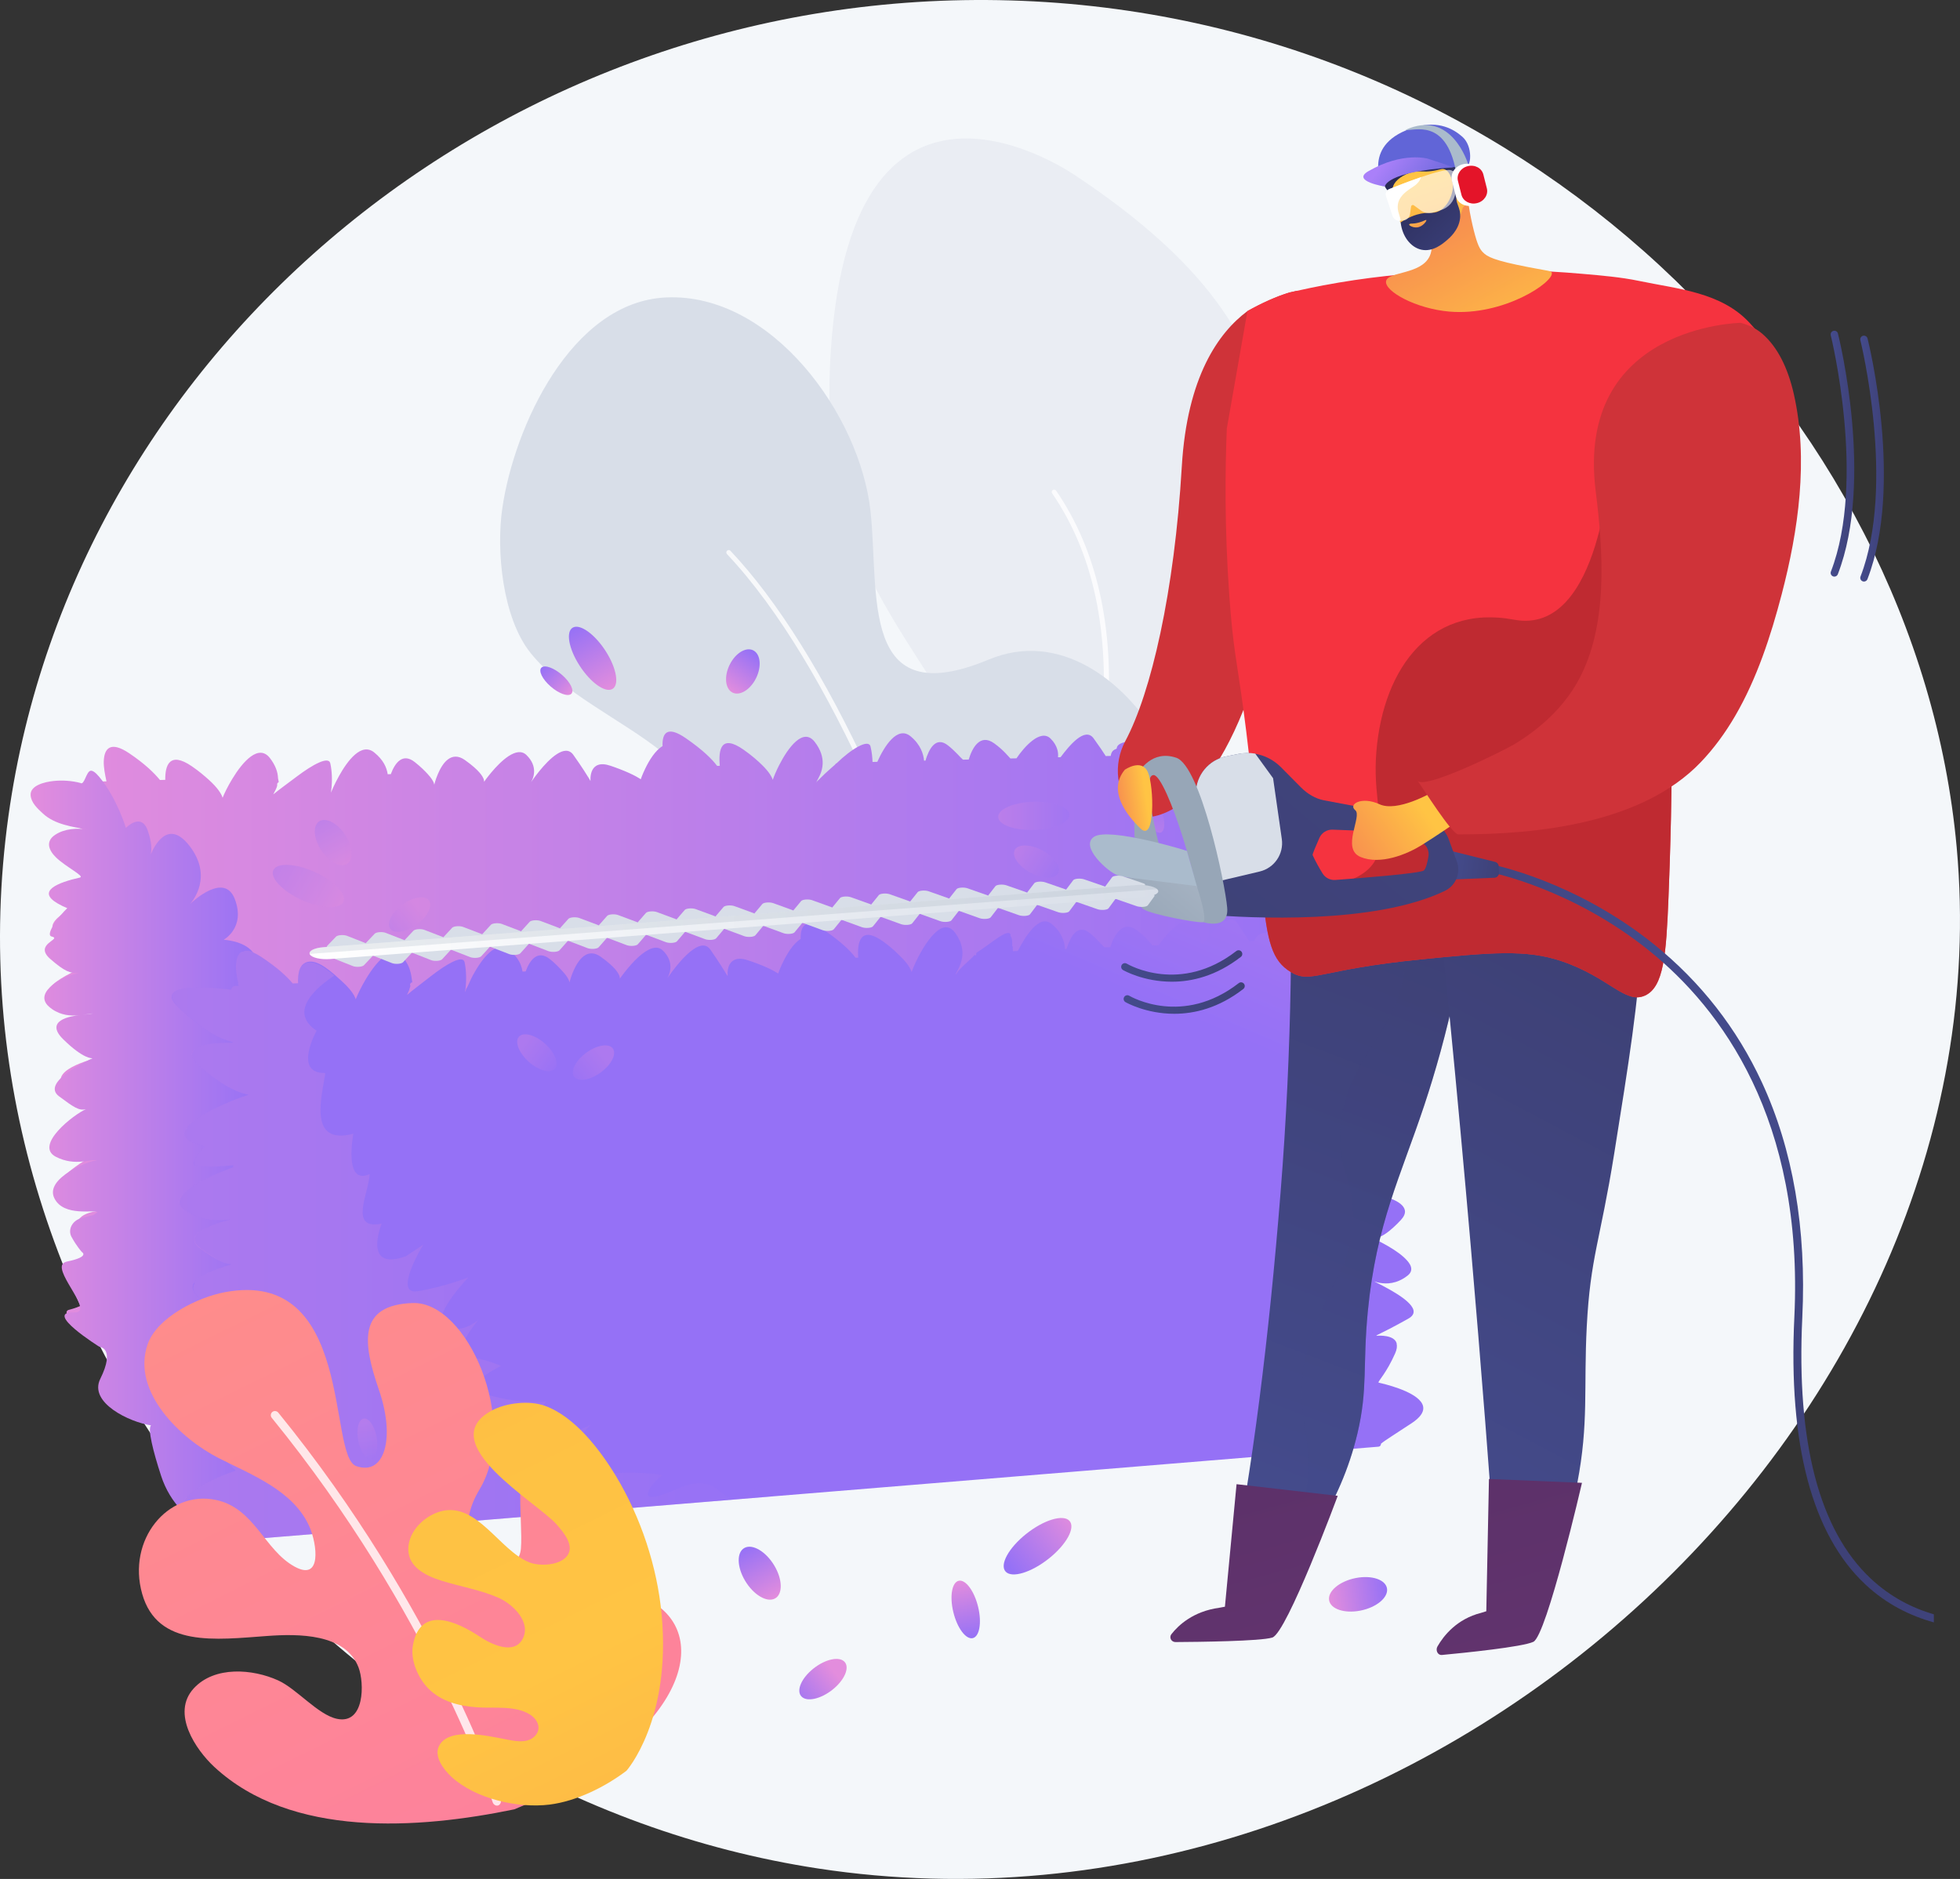 <svg xmlns="http://www.w3.org/2000/svg" xmlns:xlink="http://www.w3.org/1999/xlink" viewBox="0 0 2919.35 2798.96"><rect x="0" y="0" width="2919.35" height="2798.96" fill="#333333" stroke="none"/><defs><style>      .cls-1 {        fill: url(#linear-gradient);      }      .cls-2 {        fill: #f5333f;      }      .cls-3 {        fill: #eaedf3;      }      .cls-4 {        fill: #f4f7fa;      }      .cls-5, .cls-6, .cls-7 {        fill: #fff;      }      .cls-8, .cls-9 {        fill: #97a6b7;      }      .cls-10 {        fill: #cf3339;      }      .cls-11 {        fill: #abc;      }      .cls-12 {        fill: #d8dee8;      }      .cls-13 {        fill: #e41429;      }      .cls-9 {        opacity: .2;      }      .cls-9, .cls-14, .cls-15, .cls-16, .cls-17 {        mix-blend-mode: multiply;      }      .cls-14 {        fill: #b2292e;      }      .cls-14, .cls-18 {        opacity: .8;      }      .cls-15 {        fill: url(#linear-gradient-21);      }      .cls-15, .cls-16, .cls-17 {        opacity: .3;      }      .cls-16 {        fill: url(#linear-gradient-17);      }      .cls-6, .cls-18 {        mix-blend-mode: soft-light;      }      .cls-19 {        fill: url(#linear-gradient-8);      }      .cls-20 {        fill: url(#linear-gradient-9);      }      .cls-21 {        fill: url(#linear-gradient-3);      }      .cls-22 {        fill: url(#linear-gradient-4);      }      .cls-23 {        fill: url(#linear-gradient-2);      }      .cls-24 {        fill: url(#linear-gradient-6);      }      .cls-25 {        fill: url(#linear-gradient-7);      }      .cls-26 {        fill: url(#linear-gradient-5);      }      .cls-27 {        fill: url(#linear-gradient-50);      }      .cls-28 {        fill: url(#linear-gradient-41);      }      .cls-29 {        fill: url(#linear-gradient-40);      }      .cls-30 {        fill: url(#linear-gradient-43);      }      .cls-31 {        fill: url(#linear-gradient-42);      }      .cls-32 {        fill: url(#linear-gradient-45);      }      .cls-33 {        fill: url(#linear-gradient-46);      }      .cls-34 {        fill: url(#linear-gradient-44);      }      .cls-35 {        fill: url(#linear-gradient-49);      }      .cls-36 {        fill: url(#linear-gradient-47);      }      .cls-37 {        fill: url(#linear-gradient-48);      }      .cls-38 {        fill: url(#linear-gradient-14);      }      .cls-39 {        fill: url(#linear-gradient-18);      }      .cls-40 {        fill: url(#linear-gradient-22);      }      .cls-41 {        fill: url(#linear-gradient-20);      }      .cls-42 {        fill: url(#linear-gradient-23);      }      .cls-43 {        fill: url(#linear-gradient-15);      }      .cls-44 {        fill: url(#linear-gradient-19);      }      .cls-45 {        fill: url(#linear-gradient-16);      }      .cls-46 {        fill: url(#linear-gradient-13);      }      .cls-47 {        fill: url(#linear-gradient-12);      }      .cls-48 {        fill: url(#linear-gradient-10);      }      .cls-49 {        fill: url(#linear-gradient-11);      }      .cls-50 {        fill: url(#linear-gradient-27);      }      .cls-51 {        fill: url(#linear-gradient-24);      }      .cls-52 {        fill: url(#linear-gradient-26);      }      .cls-53 {        fill: url(#linear-gradient-38);      }      .cls-54 {        fill: url(#linear-gradient-35);      }      .cls-55 {        fill: url(#linear-gradient-37);      }      .cls-56 {        fill: url(#linear-gradient-34);      }      .cls-57 {        fill: url(#linear-gradient-39);      }      .cls-58 {        fill: url(#linear-gradient-36);      }      .cls-59 {        fill: url(#linear-gradient-25);      }      .cls-60 {        fill: url(#linear-gradient-28);      }      .cls-61 {        fill: url(#linear-gradient-29);      }      .cls-62 {        fill: url(#linear-gradient-33);      }      .cls-63 {        fill: url(#linear-gradient-30);      }      .cls-64 {        fill: url(#linear-gradient-32);      }      .cls-65 {        fill: url(#linear-gradient-31);      }      .cls-66 {        isolation: isolate;      }      .cls-7 {        opacity: .6;      }    </style><linearGradient id="linear-gradient" x1="61.04" y1="1689.73" x2="2013" y2="1689.73" gradientUnits="userSpaceOnUse"><stop offset="0" stop-color="#e38ddd"></stop><stop offset="1" stop-color="#9571f6"></stop></linearGradient><linearGradient id="linear-gradient-2" x1="45.59" y1="1721.36" x2="390.9" y2="1721.36" xlink:href="#linear-gradient"></linearGradient><linearGradient id="linear-gradient-3" x1="1838.67" y1="264.4" x2="1375.45" y2="1351.63" xlink:href="#linear-gradient"></linearGradient><linearGradient id="linear-gradient-4" x1="1486.79" y1="1215.34" x2="1592.62" y2="1215.34" xlink:href="#linear-gradient"></linearGradient><linearGradient id="linear-gradient-5" x1="3805.52" y1="105.56" x2="3878.58" y2="105.56" gradientTransform="translate(-1646.72 -859.73) rotate(32.32)" xlink:href="#linear-gradient"></linearGradient><linearGradient id="linear-gradient-6" x1="-2600.97" y1="-36.78" x2="-2545" y2="-36.78" gradientTransform="translate(3150.07 -965.96) rotate(-58.51)" xlink:href="#linear-gradient"></linearGradient><linearGradient id="linear-gradient-7" x1="-3937.31" y1="-3628.3" x2="-3881.38" y2="-3628.3" gradientTransform="translate(4073.8 -3572.27) rotate(-106.67)" xlink:href="#linear-gradient"></linearGradient><linearGradient id="linear-gradient-8" x1="4024.81" y1="-43.74" x2="4064.73" y2="-43.74" gradientTransform="translate(-1646.72 -859.73) rotate(32.32)" xlink:href="#linear-gradient"></linearGradient><linearGradient id="linear-gradient-9" x1="1317.57" y1="-3740.45" x2="1383.49" y2="-3740.45" gradientTransform="translate(-1597.24 -1244.78) rotate(128.6)" xlink:href="#linear-gradient"></linearGradient><linearGradient id="linear-gradient-10" x1="1435" y1="-3183.59" x2="1495.93" y2="-3183.59" gradientTransform="translate(-2835.69 1227.16) rotate(80.43)" xlink:href="#linear-gradient"></linearGradient><linearGradient id="linear-gradient-11" x1="266.75" y1="-3909.27" x2="310.59" y2="-3909.27" gradientTransform="translate(3176.11 -756.58) rotate(-140.57)" xlink:href="#linear-gradient"></linearGradient><linearGradient id="linear-gradient-12" x1="-2047.57" y1="-7245.22" x2="-1933.47" y2="-7245.22" gradientTransform="translate(2289.38 -5967.47) rotate(-150.54)" xlink:href="#linear-gradient"></linearGradient><linearGradient id="linear-gradient-13" x1="4625.26" y1="-7926.93" x2="4739.35" y2="-7926.93" gradientTransform="translate(-1107.24 -5445.74) rotate(141.18) scale(.63 .8)" xlink:href="#linear-gradient"></linearGradient><linearGradient id="linear-gradient-14" x1="4505.1" y1="-8353.65" x2="4619.19" y2="-8353.65" gradientTransform="translate(-1107.24 -5445.74) rotate(141.18) scale(.63 .8)" xlink:href="#linear-gradient"></linearGradient><linearGradient id="linear-gradient-15" x1="3017.59" y1="-945.16" x2="3131.65" y2="-945.16" gradientTransform="translate(-1213.46 1091.92) rotate(34.89) scale(.63 .81)" xlink:href="#linear-gradient"></linearGradient><linearGradient id="linear-gradient-16" x1="-3702.21" y1="-5149.45" x2="-3626.75" y2="-5149.45" gradientTransform="translate(3300.49 -4408.84) rotate(-118.22)" xlink:href="#linear-gradient"></linearGradient><linearGradient id="linear-gradient-17" x1="256.02" y1="1855.53" x2="1150.23" y2="1855.53" xlink:href="#linear-gradient"></linearGradient><linearGradient id="linear-gradient-18" x1="3761.39" y1="1090.25" x2="3388.55" y2="3976.74" gradientTransform="translate(3403.88 -651.25) rotate(161) scale(1 -1)" gradientUnits="userSpaceOnUse"><stop offset="0" stop-color="#ff9085"></stop><stop offset="1" stop-color="#fb6fbb"></stop></linearGradient><linearGradient id="linear-gradient-19" x1="3538.15" y1="1527" x2="3297.47" y2="3390.27" gradientTransform="translate(3403.88 -651.25) rotate(161) scale(1 -1)" gradientUnits="userSpaceOnUse"><stop offset="0" stop-color="#fcb148"></stop><stop offset=".05" stop-color="#fdb946"></stop><stop offset=".14" stop-color="#fec144"></stop><stop offset=".32" stop-color="#ffc444"></stop><stop offset=".48" stop-color="#fdb946"></stop><stop offset=".78" stop-color="#f99c4c"></stop><stop offset=".87" stop-color="#f8924f"></stop><stop offset="1" stop-color="#f8924f"></stop></linearGradient><linearGradient id="linear-gradient-20" x1="3835.45" y1="1979.63" x2="3485.72" y2="1191.25" gradientTransform="translate(5497.55 1.13) rotate(176.94) scale(1 -1)" gradientUnits="userSpaceOnUse"><stop offset="0" stop-color="#444b8c"></stop><stop offset="1" stop-color="#3e4177"></stop></linearGradient><linearGradient id="linear-gradient-21" x1="3781.49" y1="2004.42" x2="3431.5" y2="1215.45" xlink:href="#linear-gradient-20"></linearGradient><linearGradient id="linear-gradient-22" x1="3237.42" y1="2392.83" x2="2887.42" y2="1603.84" gradientTransform="translate(5365.43 64.46) rotate(-176.02) scale(1 -1)" xlink:href="#linear-gradient-20"></linearGradient><linearGradient id="linear-gradient-23" x1="1556.64" y1="-161.43" x2="2430.64" y2="2992.57" gradientUnits="userSpaceOnUse"><stop offset="0" stop-color="#311944"></stop><stop offset="1" stop-color="#6b3976"></stop></linearGradient><linearGradient id="linear-gradient-24" x1="1224.09" y1="10.88" x2="2037.52" y2="2946.29" xlink:href="#linear-gradient-23"></linearGradient><linearGradient id="linear-gradient-25" x1="2996.38" y1="-833.26" x2="3010.16" y2="-1200.21" gradientTransform="translate(5309.32 -54.29) rotate(153.44) scale(1 -1)" gradientUnits="userSpaceOnUse"><stop offset="0" stop-color="#ffc444"></stop><stop offset="1" stop-color="#f36f56"></stop></linearGradient><linearGradient id="linear-gradient-26" x1="-3265.79" y1="107.72" x2="-3354.3" y2="-117.07" gradientTransform="translate(5247.06 -937.35) rotate(-22.11)" gradientUnits="userSpaceOnUse"><stop offset="0" stop-color="#444b8c"></stop><stop offset="1" stop-color="#26264f"></stop></linearGradient><linearGradient id="linear-gradient-27" x1="4033.47" y1="163.95" x2="4029.18" y2="510.04" gradientTransform="translate(5895.91 -1173.58) rotate(161.4) scale(1 -1)" xlink:href="#linear-gradient-25"></linearGradient><linearGradient id="linear-gradient-28" x1="-3292.19" y1="124.83" x2="-3385.69" y2="-112.64" xlink:href="#linear-gradient-26"></linearGradient><linearGradient id="linear-gradient-29" x1="-3383.7" y1="-18.25" x2="-3378.83" y2="25.1" gradientTransform="translate(5247.06 -937.35) rotate(-22.11)" gradientUnits="userSpaceOnUse"><stop offset="0" stop-color="#ffc444"></stop><stop offset="1" stop-color="#f36f56"></stop></linearGradient><linearGradient id="linear-gradient-30" x1="-473.08" y1="945.51" x2="-520.23" y2="1140.96" gradientTransform="translate(1293.79 -495.11) rotate(160.73) scale(1 -.8)" gradientUnits="userSpaceOnUse"><stop offset="0" stop-color="#aa80f9"></stop><stop offset="1" stop-color="#6165d7"></stop></linearGradient><linearGradient id="linear-gradient-31" x1="-490.57" y1="289.13" x2="-544.17" y2="375.09" gradientTransform="translate(1509.94 123.13) rotate(160.73) scale(1 -1)" xlink:href="#linear-gradient-30"></linearGradient><linearGradient id="linear-gradient-32" x1="2718.56" y1="1738.39" x2="2465.86" y2="1909.28" gradientTransform="matrix(1, 0, 0, 1, 0, 0)" xlink:href="#linear-gradient-20"></linearGradient><linearGradient id="linear-gradient-33" x1="2690.15" y1="1149.94" x2="2762.6" y2="1149.94" gradientTransform="translate(-364.87 -186.61) rotate(7.15)" xlink:href="#linear-gradient-20"></linearGradient><linearGradient id="linear-gradient-34" x1="3569.85" y1="-446.35" x2="2601.64" y2="1295.21" gradientTransform="translate(-535.29 -285.24) rotate(10.68)" xlink:href="#linear-gradient-20"></linearGradient><linearGradient id="linear-gradient-35" x1="2736.37" y1="809.07" x2="2506.45" y2="1222.64" gradientTransform="translate(-535.29 -285.24) rotate(10.68)" gradientUnits="userSpaceOnUse"><stop offset="0" stop-color="#d8dee8"></stop><stop offset="1" stop-color="#97a6b7"></stop></linearGradient><linearGradient id="linear-gradient-36" x1="3486.06" y1="549.01" x2="3429.19" y2="587.47" gradientTransform="translate(-1195.73 -818.66) rotate(25.7)" xlink:href="#linear-gradient-25"></linearGradient><linearGradient id="linear-gradient-37" x1="2114.6" y1="1196.77" x2="1944.41" y2="1311.86" gradientTransform="matrix(1, 0, 0, 1, 0, 0)" xlink:href="#linear-gradient-25"></linearGradient><linearGradient id="linear-gradient-38" x1="461.06" y1="1373.55" x2="1725.19" y2="1373.55" gradientUnits="userSpaceOnUse"><stop offset="0" stop-color="#fff"></stop><stop offset="1" stop-color="#d8dee8"></stop></linearGradient><linearGradient id="linear-gradient-39" x1="4990.69" y1="-9508.73" x2="5122.43" y2="-9508.73" gradientTransform="translate(-1107.24 -5445.74) rotate(141.18) scale(.63 .8)" xlink:href="#linear-gradient"></linearGradient><linearGradient id="linear-gradient-40" x1="3395.39" y1="-8856.79" x2="3527.13" y2="-8856.79" gradientTransform="translate(-1217.32 -6223.64) rotate(141.18) scale(.92 .95)" xlink:href="#linear-gradient"></linearGradient><linearGradient id="linear-gradient-41" x1="-4967.93" y1="-5104.37" x2="-4880.05" y2="-5104.37" gradientTransform="translate(3300.49 -4408.84) rotate(-118.22)" xlink:href="#linear-gradient"></linearGradient><linearGradient id="linear-gradient-42" x1="-187.35" y1="1118.56" x2="-99.47" y2="1118.56" gradientTransform="translate(2002.34 1247.49) rotate(-8.34)" xlink:href="#linear-gradient"></linearGradient><linearGradient id="linear-gradient-43" x1="4091.19" y1="-2082.52" x2="4179.07" y2="-2082.52" gradientTransform="translate(-944.18 -1343.32) rotate(78.71) scale(1 .77)" xlink:href="#linear-gradient"></linearGradient><linearGradient id="linear-gradient-44" x1="2726.7" y1="675.81" x2="2761.87" y2="675.81" gradientTransform="matrix(1, 0, 0, 1, 0, 0)" xlink:href="#linear-gradient-20"></linearGradient><linearGradient id="linear-gradient-45" x1="2770.8" y1="683.16" x2="2805.97" y2="683.16" gradientTransform="matrix(1, 0, 0, 1, 0, 0)" xlink:href="#linear-gradient-20"></linearGradient><linearGradient id="linear-gradient-46" x1="1669.96" y1="1438.99" x2="1850.35" y2="1438.99" gradientTransform="matrix(1, 0, 0, 1, 0, 0)" xlink:href="#linear-gradient-20"></linearGradient><linearGradient id="linear-gradient-47" x1="1673.63" y1="1486.77" x2="1854.03" y2="1486.77" gradientTransform="matrix(1, 0, 0, 1, 0, 0)" xlink:href="#linear-gradient-20"></linearGradient><linearGradient id="linear-gradient-48" x1="-3667.17" y1="-5645.53" x2="-3558.6" y2="-5645.53" gradientTransform="translate(4073.48 -4913.62) rotate(-118.95)" xlink:href="#linear-gradient"></linearGradient><linearGradient id="linear-gradient-49" x1="-2979.44" y1="-6372.33" x2="-2920.44" y2="-6372.33" gradientTransform="translate(3231.9 -5583.89) rotate(-135.15)" xlink:href="#linear-gradient"></linearGradient><linearGradient id="linear-gradient-50" x1="-5455.25" y1="-1918.03" x2="-5346.67" y2="-1918.03" gradientTransform="translate(4677.68 -692.13) rotate(-54.39) scale(.64 1)" xlink:href="#linear-gradient"></linearGradient></defs><g class="cls-66"><g id="Capa_2" data-name="Capa 2"><g id="Illustration"><g><path class="cls-4" d="M1505.1,.64C757.76-21.12,110.4,513.65,12.6,1215.34c-106.93,767.2,481.62,1457.5,1205.81,1568.06,900.77,137.52,1774.47-658.05,1696.02-1521.12C2855.33,612.03,2264.78,22.76,1505.1,.64Z"></path><g><g><path class="cls-3" d="M1219.11,1842.33c94.09,102.03,260.13,133.71,392.95,35.99,74.39-54.74,140.23-144.99,186.91-223.69,290.34-489.54-114.46-282.19,3.18-602.43,117.64-320.24,178.53-538.16-198.43-789.48,0,0-334.04-236.96-366.26,260-5.9,91.07-.69,185.25,30.27,271.82,32.54,90.97,89.66,170.14,140.49,251.39,60.83,97.23-36.01,192.39-94.72,262.98-72.97,87.73-145.72,177.06-164.46,293.21-15.55,96.33,14.88,180.38,70.07,240.23Z"></path><g class="cls-18"><path class="cls-5" d="M1336.07,1866.73c1.48,.5,3.17-.03,4.09-1.39,1.25-1.86,126.07-188.62,216.68-420.41,53.26-136.26,84.48-261.22,92.78-371.43,10.4-138.15-15.36-253.41-76.58-342.6-1.11-1.62-3.33-2.04-4.96-.92-1.62,1.11-2.04,3.34-.92,4.96,136.69,199.14,66.23,494.6-16.96,707.4-90.33,231.07-214.71,417.18-215.96,419.03-1.1,1.63-.66,3.85,.97,4.95,.27,.18,.56,.33,.86,.43Z"></path></g></g><g><path class="cls-12" d="M1568.58,2102.27c16.78,.06,33.53-9.12,49.63-31.22,66.87-91.77-9.55-256.38,3.42-361.03,13.04-105.22,50.82-204.2,90.85-301.45,41.28-100.28,70.76-208.94,12.31-309.07-50.39-86.33-147.53-160.61-251.87-117.07-193.27,80.61-162.9-96.51-176.34-220.86-15.46-143.14-146.91-325.81-304.63-318.48-141.43,6.57-226.32,193.36-243.82,314.26-9.14,63.13,.18,162.89,42.07,215.24,96.43,120.49,349.14,156.25,222.35,344.49-42.75,63.46-84.21,132.01-30.79,203.25,54.74,72.99,159.64,93.84,234.95,137.33,85.67,49.48,136.42,132.96,180.31,218.61,21.33,41.62,96.72,225.72,171.55,226Z"></path><g class="cls-18"><path class="cls-5" d="M1582.67,2072.07c.33,.03,.68,0,1.02-.06,1.93-.4,3.17-2.29,2.77-4.22-.48-2.3-48.68-233.3-133.78-501.08-49.99-157.31-102.75-296.38-156.82-413.32-67.66-146.36-137.61-258.36-207.88-332.88-1.35-1.43-3.61-1.5-5.04-.15-1.43,1.35-1.5,3.61-.15,5.04,158.1,167.64,284.71,496.83,363.09,743.46,84.99,267.43,133.12,498.07,133.59,500.37,.33,1.58,1.66,2.7,3.2,2.83Z"></path></g></g></g><g><path class="cls-1" d="M2005.44,1342.63c-14.75-16.54-46.18-13.04-46.18-13.04,0,0,35.84-25.92,18.1-72.35-16.67-43.66-66.11,13.69-71.81,20.46,4.4-6.11,36.74-54-2.46-101.17-31.91-38.42-52.07,.75-59.95,21.74-.4-.05-.76-.07-1.15-.08,.28-4.24,.11-9.73-1.1-16.54-.92-5.4-2.52-11.69-5.02-18.84-11.53-32.89-35.18,.97-35.18,.97,0,0-14.92-46.16-42.1-78.96-9.19,1.59-16.87,10.49-22.76,20.35-1.69,2.8-3.21,5.68-4.6,8.5-4.79-3.2-9.45-6.13-13.97-8.84-26.4-2.59-53.7-1.61-54.01,10.35-5.32,2.11-7.92,4.38-8.86,10.89l-7.42,.19c-4-6.39-9.83-14.83-17.98-26.21-13-18.22-36.81,11.32-49.28,27.92l-3.9,.1c.97-6.54-.68-17.68-11.06-27.87-15.18-14.87-39.56,12.82-50.74,29.44l-9.07,.23c-3.19-3.19-10.17-12.5-24.13-22.56-21.33-15.36-33.04,7.6-37.93,24.13l-8.6,.22c-3.84-3.19-10.68-12-22.14-21.12-18.57-14.8-28.76,5.94-33.71,22.53l-2.09,.05c-.78-9.87-5.28-24.1-20.04-36.25-19.62-16.19-39.11,14.62-49.56,38.01l-7.14,.18c-.22-6.61-.96-14.74-3-22.98-2.92-11.9-28.53,3.54-50.58,24.98h-.09c-.84,0-1.63,1.59-2.43,2.24-1.6,1.37-3.17,2.8-4.71,4.14-7.21,6.26-13.64,12.28-18.17,17-1.51,1.43-2.8,2.69-3.85,3.65-.09,.09-.2-.1-.27-.24,.06-.15,.15-.28,.23-.44,1.45-2.64,3.2-5.7,4.76-9.28,1.04-2.39,2-5.08,2.69-8.03,.58-2.52,1.03-5.2,1.14-8.1,.4-9.4-2.35-20.61-11.76-32.77-17.22-22.28-39.76,8.64-52.94,34.41-4.45,8.69-7.84,16.82-9.61,22.06-1.48-4.67-5.58-11.82-15.25-21.43-6.54-6.51-15.66-14.66-28.19-23.45-34.24-24-37.58,.61-35.46,24l-3.99,.1c-7.36-9.87-21.15-23.7-46.71-41.32-28.02-19.32-35.24-7.27-34.58,11.85-11.05,6.61-19.95,21.47-25.59,33.12-4.42,9.06-6.86,16.29-6.86,16.29,0,0-8.36-6.34-31.4-15.2-4.05-1.56-8.56-3.22-13.55-4.9-15.77-5.35-23.3-.56-26.88,5.95-3.98,7.27-2.98,16.79-2.98,16.79,0,0-2.93-5.38-10.2-16.46-3.85-5.9-8.92-13.41-15.42-22.57-12.29-17.35-35.88,6.1-50.66,24.24-6.19,7.64-10.83,14.31-12.41,16.61,1.38-2.2,4.66-8.38,4.64-16.42-.02-7.1-2.61-15.65-11.4-24.17-14.42-14-38.27,9.27-52.18,25.79-6.3,7.48-10.54,13.55-11,14.18,.15-.62,.91-4.99-6.64-13.74-4.18-4.83-10.91-11.02-21.73-18.69-20.37-14.46-33.41,4.6-40.14,20.26-3.85,8.88-5.67,16.66-5.67,16.66,0,0,.7-4.82-9.85-16.27-4.29-4.63-10.4-10.83-19.17-17.71-17.76-13.99-29.23,.67-35.65,18.01l-4.61,.12c-1.54-10.28-6.61-21.48-19.97-32.36-19.3-15.68-39.93,12.34-52.59,35.03-6.95,12.45-11.51,23.52-12.04,24.86,.19-1.26,1.91-11.29,1.42-24.37-.18-6.02-.83-12.64-2.31-19.35-2.5-11.37-26.5,2.03-49.47,19.29-13.82,10.4-27.25,20.11-35.39,26.86,.41-.77,.78-1.58,1.16-2.44,0-.06,.03-.07,.07-.13,1.5-2.91,3.45-6.25,4.41-9.97,.6-1.78-1.24-3.53,2.33-5.55v-.09c0-2.08-.94-4.27-1.05-6.53-.34-8.72-3.81-18.65-11.95-29.25-16.79-21.81-40.61,5.29-56.13,30.97-6.64,10.96-11.9,21.65-14.4,28.16-1.62-5.6-7.04-14.72-21.02-27.26-6.3-5.64-14.36-12.54-24.61-19.57-33.77-23.21-40.14-.88-39.79,20.09l-7.92,.2c-8.36-10.29-22.31-23.96-45.53-39.65-28.68-19.39-37.48-6.91-38.15,11.76-.28,9.22,1.8,19.42,4.03,29.9l-9.48,.24,.03,7.32c0-.06-1.48-.06-1.8-.12-6.96-.88-14.89-1.73-22.5-2.4-43.62-3.86-88.58-1.71-47.85,33.4,32.22,27.78,55.86,40.11,73.72,45.19v1.22c-39.3-.82-85.25,2.76-44.68,37.19,17.47,14.81,31.23,24.26,42.81,30.16,10.96,5.62,18.92,8.07,24.67,8.88-6.21,1.79-15.29,4.78-25.16,8.62-39.52,15.32-95.24,43.86-58.07,60.05,5.93,2.59,11.62,4.5,17.13,5.9-14.37,15.51-21.18,28.23-8.99,29.3,19.6,1.76,34.17,.71,51.76-.76v2.84c-31.63,11.07-102.55,39.91-72.48,61.44,24.96,17.83,52.63,17.59,68.89,15.35-25.18,5.92-73.23,20.63-45.35,41.26,29.1,21.51,42.31,24.76,49.46,24.91v.43c-14.29,3.22-83.97,21.33-51.97,47.71,33.93,28,48.39,24.7,49.34,24.49-2.31,1.21-88.75,47.3-57.03,65.96,23.87,14.02,45.42,7.63,57.35,3.47-20.22,9.96-90.78,53.06-55.58,66.6,32.27,12.36,51.72,17.66,58.24,21l-1,.06c-10.21,.59-46.76,5.3-30.64,33.37,14.82,25.87,27.52,38.12,31.76,41.96l.85,.18v1.97c-3.57,1.37-16.05,5.25-28.63,10.79,8.14,23.31,12.62,36.71,12.62,36.71,0,0,2.32,13.49-33.73,22.67-1.59,.4-2.86,1.66-3.11,3.14-.25,1.49,.5,2.89,1.91,3.53,24.55,11.12,40.12,18.09,49.77,22.5,.15,.06,.73,.09,.73,.16,.01,3.4,2.72,5.96,6.42,5.71l5.27-.37v2.11s192.31,310.29,191.89,306.5l1421.59-417.22c1.69,3.34,1.41,9.37-2.76,13.27-21.69,20.37,20.05,29.82,20.05,29.82,0,0,31.2,26.01,12.9,63.14-13.65,27.69,38.12,36.42,65.49,39.1-4.41,3.94-5.41,14.95,5.53,42.06,24.44,60.65,99.15,68.29,99.15,68.29l31.77-31.16,3.19-266.12-36.29-435.07s37.54,3.81,37.19-36.69c-.09-9.43-3.05-16.32-7.56-21.38Zm-789.29-177.18h-.52c.15-.32,.35-.66,.56-1.03-.02,.24-.04,.58-.04,1.03Z"></path><path class="cls-23" d="M383.46,1438.11c-.21-8.51-3.04-15.09-7.28-20.22-13.82-16.75-43.04-17.94-43.04-17.94,0,0,33.1-18.01,16.51-60.86-15.33-39.61-61.08,2.35-66.49,7.45,4.18-4.7,34.38-41.2-1.14-86.74-31.04-39.83-51.29-1.68-57.55,13.08,1.4-5.76,2.01-16.77-4.09-34.85-9.78-29-32.81-4.7-32.81-4.7,0,0-13.46-44.44-39.69-75.99-5.83-7.02-9.93-9.54-12.78-9.19-6.68,.76-9.45,22.44-15.37,18.19-12.46-3.27-26.67-4.3-39.72-2.95-12.99,1.34-35.55,6.48-34.38,21.39,.89,11.26,10.23,19.64,18.47,27.27,17.37,16.08,43.54,19.69,67.22,23.87-16.21-2.86-35.19-1.61-49.17,7.68-14.75,9.8-9.58,22.99,1.09,33.47,14.49,14.23,43.78,28.4,35.74,30.21-32.5,7.31-64.8,20.01-33.36,38.41,5.01,2.94,9.94,5.29,14.59,7.17-12,11.22-33.64,39.77-23.27,42.22,16.62,3.97-27.9,11.05-1.89,33.58,21.65,18.72,29.07,21.2,42.96,21.18-21.51,2.19-69.63,27.85-45.19,49.64,25.59,22.79,58.8,9.26,65.78,10.35l-19.38,2.5c-13.96,1.05-53.6,7.76-25.13,35.78,30.33,29.86,43,28.39,43.83,28.3-2.01,.88-78.74,35.41-49.9,56.79,21.72,16.08,29.53,21.84,40.15,19.04-18,7.6-77.67,53.91-45.1,70.91,29.79,15.5,54.86,1.79,60.87,5.75l-.91-.04c-9.31-.36-77.25,26.13-61.98,56.31,14.17,28.06,60.12,16.21,64.14,20.58l-5.97,4.25,6.43-1.62c-2.1,.61-13.19,3.21-24.61,6.22-6.31,1.66-11.63,5.79-14.46,11.2-2.83,5.41-2.88,11.53-.11,16.65,7.5,13.88,15.39,22.59,15.39,22.59,0,0,12.75,6.97-21.41,14.08-3.46,.72-5.71,1.93-6.98,3.6-11.42,14.98,48.3,73.58,16.74,72.38-46.8-1.77,38.06,51.33,38.06,51.33,0,0,24.08,1.15,1.07,47.64-17.59,35.55,43.79,64.45,75.59,69.23-5.24,5,3.04,38.56,15.05,75.28,27.41,83.87,114.88,96.03,114.88,96.03l36-41.87-1.23-332.49-1.6-436.56s-3.73-8.57-4.6-45.57Z"></path><path class="cls-21" d="M2025.44,1403.83l-.35-8.33-5.57,.23c-4.07-5.3-9.29-10.81-15.77-18.6-.36-.45-.81-.9-1.17-1.38-1-1.22-2.06-2.5-3.13-3.85-.18-.26-.41-.48-.62-.7-26.95-32.95-48.68,8.4-57.48,29.54-2.08,5.04-3.45,9.16-3.93,10.75-.18,.47-.24,.74-.24,.74,0,0-2.6-2.02-9.01-5.35-2.61-1.36-5.88-2.95-9.84-4.75-2.71-1.22-5.81-2.72-9.22-4.35-.03,0-.07-.03-.1-.03-4.11-1.93-8.73-3.94-13.9-5.72-18.35-6.28-24.7,3.22-26.9,9.99l-7.5,.31c-3.89-6.52-9.55-15.1-17.48-26.7-12.67-18.6-37.62,12.25-50.72,29.54l-3.97,.17c.22-1.45,.37-3.07,.34-4.88-.08-2.98-.62-6.38-1.89-9.98,0-.03-.04-.07-.04-.1-1.62-4.42-4.38-9.1-8.84-13.58-14.99-15.09-40.44,13.84-52.2,31.14l-9.22,.38c-3.15-3.24-9.97-12.71-23.86-22.85-21.23-15.48-33.67,8.37-39.03,25.47l-8.72,.36c-3.8-3.22-10.53-12.17-21.91-21.37-18.48-14.97-29.29,6.56-34.69,23.72l-2.12,.09c-.19-3.55-.81-7.62-2.19-11.97-.04-.03-.04-.1-.08-.17-2.56-8.02-7.69-16.93-17.17-24.88-19.53-16.34-39.85,19.09-51.06,39.94l-7.21,.3c-.03-2.14-.1-4.45-.25-6.9-.04-.27-.7-.53-.7-.8-.37-4.88,.77-10.36-2.8-15.47v-.07c0-.24,.61-.4,.54-.64-2.69-12.19-28.35,11.94-51.03,26.23h-.11c-.74,7.15-1.66,2.61-2.5,3.3-1.64,1.43-3.28,3.39-4.85,4.79-7.4,6.56-14.03,13.08-18.73,18-1.15,1.11-2.13,3.23-3.04,4.09-.32,.32-.6,1.98-.87,1.98h-.04c-.1,0-.22-1.1-.29-1.23,.07-.17,.17-.82,.28-.96,1.5-2.77,3.35-6.19,5-9.89,1.11-2.47,2.11-5.39,2.88-8.43,.64-2.59,1.13-5.41,1.33-8.39,.34-5.41-.34-11.39-2.57-17.79-.24-.71-.51-1.43-.82-2.13-.73-1.78-1.61-3.6-2.6-5.4-.38-.67-.76-1.34-1.14-2.04-1.17-2.07-2.56-4.13-4.17-6.25-6.54-8.71-14.03-9.31-21.56-5.22-.14,.07-.32,.18-.49,.29-11.86,6.72-23.77,24.96-32.19,41.2-4.14,8.06-7.47,15.64-9.42,21.01-.27,.63-.47,1.19-.67,1.74t-.04,.07c-.08-.31-.2-.61-.28-.91-.08-.34-.2-.64-.35-.98-.51-1.28-1.16-2.66-2.04-4.2-.61-1.04-1.29-2.14-2.05-3.35-2.34-3.54-5.64-7.66-10.3-12.33-4.36-4.38-9.83-9.78-16.7-15.54-3.45-2.88-7.27-5.85-11.45-8.8-34.26-24.15-37.96,4.01-36.29,24.59l-4.04,.17c-7.3-10.03-21-23.38-46.6-41.1-28.07-19.45-35.53-6.57-35.16,13.09-11.26,6.98-20.49,22.57-26.35,34.65-3.62,7.39-6.01,13.69-6.85,15.98-.24,.6-.35,.95-.35,.95,0,0-8.35-6.34-31.5-15.08-4.07-1.53-8.62-3.15-13.66-4.78-9.11-3.03-15.56-2.62-20.04-.46-.04,0-.07,.04-.11,.07-3.27,1.56-5.55,4.09-7.09,6.93-2.82,5.13-3.02,11.33-2.83,14.73,.02,.8,.07,1.46,.12,1.87-.04-.03-.08-.03-.11-.06-.11-.03-.19-.1-.26-.16-.04-.03-.07-.1-.11-.13-.08-.07-.41-.16-.45-.22-.16-.31-.35-.65-.58-1.02-.58-1.05-1.47-2.51-2.62-4.34-.23-.37-.46-.75-.7-1.15-1.47-2.41-3.32-5.39-5.63-8.95-3.82-6-8.93-13.65-15.39-22.95-5.31-7.65-12.87-7.38-20.94-3.09-.18,.11-.37,.22-.52,.3-10.37,5.71-21.63,17.99-30.06,28.53-3.91,4.88-7.19,9.35-9.56,12.63,0,.03-.04,.07-.04,.07-.55,.79-1.09,1.55-1.53,2.2-.55,.72-.95,1.33-1.31,1.84,1.52-2.62,4.44-8.71,4.54-16.4,0-3.35-.48-7-1.9-10.78-.52-1.41-1.14-2.82-1.96-4.21-.23-.41-.47-.78-.66-1.19-1.63-2.83-3.86-5.67-6.73-8.49-6.01-5.9-13.76-5.14-21.76-.94-.26,.12-.49,.23-.74,.41-11.02,5.93-22.42,18.05-30.53,27.88-4.65,5.63-8.18,10.47-9.98,12.97-.44,.65-.81,1.12-1.03,1.45-.11,.15-.19,.25-.22,.33,.11-.32,.35-1.56-.34-3.77-.08-.38-.24-.76-.44-1.21-.24-.66-.59-1.38-1.02-2.17-.98-1.89-2.5-4.17-4.78-6.85-4.17-4.91-10.9-11.16-21.79-18.88-8.52-6.04-15.83-6.13-21.92-3.01-.04,.04-.11,.04-.15,.08-8.46,4.42-14.66,15-18.68,24.42-2.49,5.73-4.15,11.05-5.04,14.18-.32,1.18-.54,2.03-.68,2.53-.07,.32-.11,.46-.11,.46,0,0,.17-1.06-.71-3.35-.28-.73-.67-1.56-1.18-2.49-1.38-2.58-3.76-6.11-7.95-10.69-3.07-3.32-7.03-7.77-12.25-12.55-2.09-1.96-4.45-4.01-7-6.02-17.83-14.1-29.56,.46-36.16,18.37l-4.63,.19c-.47-3.3-1.29-6.58-2.57-9.92-.2-.49-.44-1-.64-1.49-2.98-6.87-8.15-13.78-16.77-20.81-19.43-15.82-40.74,13.68-53.64,37.15-4.78,8.67-7.22,16.74-10.79,21.58v.07c0,.18,.25,.39,.21,.57-.22,1.11-.9,2.03-1.16,2.68-.19,.47-.24,.79-.31,.97,.18-1.32,2.04-11.51,1.62-24.94-.16-6.2-.74-12.94-2.23-19.79-.04-.28-.12-.53-.23-.77-1.61-4.82-7.7-4.26-16.08-.48-.58,.27-1.19,.58-1.8,.85-9.16,4.42-20.64,12.27-31.9,21.02-13.12,10.26-25.96,19.88-34.25,26.86-.31,.23-.62,.49-.93,.75-.23,.19-.42,.34-.62,.53,.42-.8,.8-1.64,1.18-2.55,0-.04,.04-.04,.08-.11,1.52-3.02,2.73-6.42,3.7-10.28,.11-.36,.11-.68,.03-1.03-.08-.49-.29-.95-.41-1.44-.04-.11-.04-.25-.04-.35-.08-.46,.59-.93,.9-1.45,.31-.44-1.3-.89,2.34-1.44v-.61c-.03-1.96-.78-4.04-.88-6.17-.05-1.1-.41-2.23-.54-3.4-.13-1.17-.49-2.33-.7-3.53-.33-1.66-.82-3.35-1.38-5.11-.69-2.32-1.69-4.7-2.89-7.11-.4-.8-.86-1.6-1.3-2.4-.36-.66-.77-1.36-1.16-2.05-1.19-2.05-2.59-4.13-4.21-6.23-7.04-9.22-15.28-9.71-23.62-5.25-11.77,6.24-23.76,22.38-32.96,37.93-6.09,10.3-10.97,20.37-13.72,27.15-.27,.66-.5,1.27-.73,1.86-.04,.04-.04,.04-.04,.07-.12-.35-.2-.74-.36-1.13-.12-.35-.28-.78-.44-1.16-.45-1.13-1.05-2.39-1.81-3.75-3.08-5.42-8.65-12.51-18.34-21.2-3.1-2.81-6.63-6.09-10.68-9.58-4.17-3.62-8.86-7.4-14.13-10.98-13.65-9.33-22.85-9.71-28.95-6.82-.91,.43-1.73,.93-2.52,1.46-3.02,2.17-5.06,5.22-6.41,9.15-.19,.55-.39,1.13-.54,1.71-1.38,4.97-1.8,11.12-1.7,18.44l-7.96,.33c-8.45-10.42-22.55-23.35-45.99-39.08-.68-.44-1.32-.88-1.96-1.29-13.11-8.39-21.88-9.92-27.56-7.14-.16,.08-.36,.19-.52,.31-6.71,3.72-8.76,13.81-8.41,25.28,.49,7.26,1.82,14.88,3.46,21.7l-.64,.03c.29,1.21,.53,2.39,.82,3.57l-4.83,.2c-1.28,.05-2.43,.46-3.39,1.15-1.51,1-2.46,2.63-2.45,4.4-32.57-3.69-76.62-6.49-86.52,5.05-1.28,1.43-2,3.09-2.07,5.02-.04,.47-.04,.94,0,1.49,.59,5.23,6.01,12.12,16.57,21.2,32.57,27.93,52.01,40.21,73.7,45.1v1.23c-21.66-.22-49.59,1.42-57.43,10.71-.12,.15-.54,.31-.62,.46-1.56,1.96-2.38,4.28-2,6.99,.04,.36,0,.72,.09,1.08,.08,.25,.09,.5,.17,.79,1.48,4.95,6.12,11.09,15.1,18.62,17.62,14.85,32.16,24.24,43.83,30.06,10.66,5.36,18.8,7.75,24.53,8.55,.2,.06,.4,.09,.6,.12-.24,.08-.48,.13-.72,.22-6.19,1.94-14.82,5.02-24.38,8.95-9.09,3.73-19.07,8.16-28.57,12.97-1.4,.69-2.81,1.45-4.17,2.18-1.53,.81-3.01,1.65-4.5,2.45-20.91,11.64-37.12,24.78-32.26,35.31,.08,.18,.16,.36,.25,.53,1.67,3.09,5.28,5.97,11.2,8.51,5.95,2.53,11.73,4.38,17.27,5.73-.08,.08-.16,.19-.24,.27-10.07,11.24-16.72,21-15.32,26.04,.04,.18,.08,.4,.16,.54,.74,1.75,3.2,2.81,6.39,3.04,19.66,1.48,33.69,.18,51.81-1.57l.02,2.88c-21.71,7.91-60.95,24.23-74.68,40.54-.36,.42-.98,.81-1.26,1.23-3.1,4.03-4.73,8.04-4.03,11.89,.04,.4,.05,.77,.17,1.12,.08,.4,.17,.76,.33,1.15,1.1,2.54,3.21,5.03,6.54,7.41,23.49,16.58,49.63,16.99,66.19,14.88,1.13-.14,2.17-.27,3.18-.44-1.04,.28-2.14,.53-3.22,.81-11.31,3.01-26.02,7.62-36.7,13.5-.4,.17-.77,.41-1.17,.66-8.51,4.84-14.15,10.58-12.86,16.93,.04,.37,.12,.76,.29,1.2,.99,2.96,3.48,6.08,7.91,9.3,28.27,20.62,38.53,24.14,46.56,24.37,.28,.02-.94,.03-.94,.02v.44c-7.15,2.39-45.67,12.55-55.44,27.38,0,0,.86,0,.81,.04-1.97,2.96-2.46,6.16-1.84,9.51,.04,.44,.34,.88,.5,1.31,.99,3.4,3.63,6.93,8.16,10.59,32.56,26.5,47.52,24.31,49.54,23.92,.08,0,.19-.05,.23-.05-.12,.08-.43,.25-.95,.5-.2,.09-.44,.25-.68,.38-.4,.25-.92,.54-1.49,.87-1.13,.66-2.5,1.45-4.03,2.37-1.41,.83-2.94,1.78-4.59,2.77-7.22,4.46-16.82,10.63-25.74,17.5-16.01,12.31-29.97,26.68-25.07,36.79,.12,.29,.29,.57,.45,.86,1.15,1.85,2.99,4.09,5.56,5.62,20.63,11.84,39.59,8.97,52,5.01-20.19,11.27-62.57,38.82-59.35,55.12,.5,2.38,1.94,4.43,4.55,6.21,.04,.04,.08,.07,.16,.1,.04,.03,.08,.07,.16,.1,1.27,.84,2.82,1.58,4.61,2.27,32.19,11.85,51.57,16.16,58.08,19.39l-.97,.07c-.93,.07-2.51,.22-4.09,.41-.65,.08-1.3,.17-1.94,.25-.24,.05-.53,.08-.77,.13-9.97,1.58-24.73,6.08-28.49,17.47-.48,1.37-.15,2.8-.27,4.37-.04,.15,.56,.3,.56,.45v1.12s-.56,.04-.51,.07c3.43,2.42,2.5,5.44,3.73,8.74,0,.04-.11,.07-.11,.11,.21,.47,.34,.94,.63,1.43,14.74,25.6,27.73,37.97,31.98,41.73l1.18,.51v1.97c-10.95,3.2-53.22,19.05-70.45,37.69-.2,.2-.67,.4-.83,.6-4.15,4.63-6.81,9.42-6.79,14.25,0,1.01,.06,2.01,.31,3.04,.04,.41,.13,.77,.25,1.14,.12,.4,.23,.77,.4,1.16,2.44,5.64,8.76,11.2,20.64,16.42,28.11,12.28,45.7,19.8,56.1,24.4,.12,.06,1.01,.08,1.01,.15l.03,4.67,1702.33-139.64c2.28-.19,3.73-2.19,3.64-4.47,6.62-5.47,22.28-14.97,46.01-30.75,12.32-8.22,17.09-15.63,17-22.26,0-3.3-1.31-6.4-3.44-9.3-.11-.16-.24-.32-.38-.45-12.63-16.38-53.66-26.12-62.15-28.02-.1-.03,.03-.02-.04-.05-.41-.07-.69-.15-.69-.2l-.02-.48c-.09-2.07,12.03-14.37,24.68-42.76,2.74-6.15,3.19-10.92,2.35-14.56-.09-.37-.02-.7-.1-1.03-3.9-12.32-25.98-11.29-29.86-10.84l-.02-.44s-.04-.11,.06-.16c.6-.32,1.38-.79,2.59-1.39,6.66-3.27,22.16-10.83,45.25-23.89,2.02-1.13,3.54-2.36,4.7-3.66,.06-.07,.12-.11,.18-.22,2.07-2.32,2.74-4.8,2.42-7.42-.01-.27-.06-.54-.14-.8-.04-.17-.09-.37-.13-.57-4.27-16.21-46-35.95-56.84-41.73-.07-.03-.14-.06-.21-.09-.52-.3-1.01-.54-1.36-.75,1.21,.43,2.94,1.02,5.15,1.58,8.23,2.04,22.76,3.51,38.17-5.74,.93-.54,1.85-1.11,2.78-1.75,1.25-.83,2.53-1.8,3.81-2.8,5.25-4.18,6.26-8.94,4.55-13.85-.19-.56-.42-1.09-.68-1.64-.3-.59-.59-1.14-.96-1.72-.33-.59-.73-1.17-1.13-1.75-.4-.58-.83-1.16-1.3-1.74-.5-.64-1.07-1.28-1.64-1.91-13.34-15.1-43.67-29.61-49.06-32.13-.41-.18-.69-.33-.8-.35,.17,.02,.96,.11,2.35-.05,2.37-.32,6.64-1.48,12.9-5.37,.9-.53,1.82-1.13,2.81-1.8,.76-.49,1.55-1.05,2.38-1.64,5.56-4.11,12.3-10.04,20.27-18.57,4.6-4.94,6.44-9.3,6.27-13.16,.01-.47-.04-.94-.16-1.37,0-.07-.04-.1-.04-.17-1.36-7.08-9.45-12.59-18.91-16.54-.04-.03-.07-.03-.1-.03-9.78-4.1-20.95-6.54-27.51-7.31-.07-.03-.1-.03-.17-.02-1.54-.17-2.8-.26-3.75-.24,4.44-.28,15.54-5.27,38.76-27.67,3.42-3.23,4.91-6.27,5.53-8.99,.03-.14-.02-.24-.02-.38,.06-.27,.1-.55,.09-.82v-.13c-.02-.4,.11-.77,.12-1.14,.01-.44-1.35-.84-1.37-1.24,.03-.2-1.41-.4-1.41-.6v-.03c0-.3,1.82-.66,1.7-.96-.04-.1,.68-.2,.64-.3-3.48-10.86-26.83-16.54-42.82-19.16-.96-.15-1.56-.3-2.42-.42,1.5,.08,3.22,.08,4.95,.08,11.8-.12,28.27-2.7,43.8-13.39,.89-.55,1.76-1.17,2.61-1.82,2.06-1.56,4.12-3.25,6.13-5.14,4.31-4,5.93-7.9,5.43-11.72-.01-.3-.05-.57-.1-.86-.04-.16,.16-.33,.12-.5-4.29-17.2-48.41-31.84-68.04-37.87l-.1-2.37c7.77,.39,26.31-.11,43.17-3.41,1.84-.37,2.94-1.1,3.67-2.04,.89-1.15,1.01-2.66,.66-4.38-.05-.33-.19-.66-.28-.99-.12-.39-.28-.79-.44-1.21-2.1-5.63-7.83-12.41-10.35-15.44,.24,.09,.47,.02,.78,.02h.03c.3,0,.6-.76,.96-.98,.03-.04,.05-.23,.08-.27,.3-.22,.59-.41,.91-.7,.03,0,.07-.03,.13-.06,5.62-5,14.96-19.72,12.16-29.17-.08-.33-.2-.69-.35-1.01-.15-.36-.34-.75-.52-1.07-.04-.13-.08-.26-.15-.36-12.57-21.1-44.09-31.71-68-33.46-.68-.1-1.36-.13-2.01-.17,.88,.06,1.89-.09,3.1-.45,2.41-.72,5.46-2.21,8.86-4.31,.6-.33,1.22-.73,1.85-1.16,.79-.51,1.58-1.04,2.4-1.59,19.47-13.48,46.58-41.19,45.68-51.93-.02-.4-.07-.79-.12-1.16-.05-.36-.13-.76-.22-1.12-.08-.3,.08-.59-.03-.89-4.85-16.39-37.55-11.24-49.06-9.75l-.04-.83c7.48-5.6,33.26-18.71,59.78-47.29,1.54-1.65,2.76-3.2,3.97-4.7,.45-.55,.86-1.1,1.24-1.64,4.34-5.67,6.33-10.15,6.51-13.69,.05-.5,.25-.96,.17-1.39-1.52-16.24-47.98-9.35-74.69-2.86Zm-601.82,46.64c0,.1-.03,.24-.02,.38l-.54,.02c.17-.35,.37-.7,.58-1.09-.03,.21-.02,.41-.02,.68Zm617.19,327.9c.27-.02,.59,.2,.96,.11,.03,0,.11,.23,.14,.23l-.44,.03c-.07,0-.14,0-.21-.02-.17-.06-.31-.15-.45-.17v-.17Z"></path><g class="cls-17"><path class="cls-22" d="M1592.62,1213.68c.38,11.58-22.9,21.73-52.09,22.67-29.28,.95-53.37-7.73-53.73-19.37-.36-11.63,23.13-21.78,52.38-22.66,29.17-.88,53.06,7.79,53.44,19.36Z"></path><path class="cls-26" d="M1575.71,1301.27c-5.44,8.86-24.14,8.07-41.8-1.77-17.68-9.86-27.58-25.05-22.09-33.91,5.48-8.85,24.22-8.02,41.86,1.84,17.61,9.85,27.47,24.99,22.03,33.84Z"></path></g><g class="cls-17"><path class="cls-24" d="M1788.74,1184.67c5.76,3.16,4.11,16.51-3.69,29.84-7.81,13.34-18.84,21.61-24.62,18.46-5.78-3.16-4.11-16.56,3.72-29.9,7.82-13.33,18.83-21.55,24.59-18.39Z"></path><path class="cls-25" d="M1710.22,1187.43c6.32-2.03,15.58,8.15,20.69,22.72,5.11,14.58,4.15,28.06-2.16,30.11-6.32,2.05-15.59-8.13-20.71-22.73-5.12-14.6-4.14-28.08,2.18-30.11Z"></path><path class="cls-19" d="M1812.3,1275.46c-2.93,4.87-13.09,4.42-22.71-1-9.62-5.43-15.04-13.78-12.1-18.64,2.94-4.86,13.12-4.4,22.73,1.03,9.6,5.42,15.01,13.76,12.08,18.62Z"></path></g><g class="cls-17"><path class="cls-20" d="M462.69,2170c-6.07-3.98-1.72-18.72,9.71-32.9,11.41-14.16,25.54-22.4,31.58-18.43,6.04,3.97,1.73,18.66-9.65,32.82-11.4,14.19-25.57,22.48-31.64,18.51Z"></path><path class="cls-48" d="M553.07,2173.04c-7.53,1.76-16.26-10.22-19.49-26.75-3.23-16.52,.27-31.31,7.8-33.04,7.53-1.73,16.24,10.23,19.47,26.73,3.23,16.5-.25,31.3-7.78,33.06Z"></path><path class="cls-49" d="M452.16,2067.22c4.27-5.12,15.87-3.72,25.92,3.12,10.04,6.83,14.74,16.52,10.49,21.64-4.25,5.12-15.85,3.74-25.91-3.09-10.07-6.84-14.77-16.54-10.5-21.66Z"></path></g><g class="cls-17"><path class="cls-47" d="M407.66,1295.35c6.63-10.94,35.17-8.8,63.7,4.76,28.47,13.53,46.2,33.32,39.65,44.25-6.55,10.94-34.97,8.89-63.52-4.62-28.61-13.54-46.47-33.43-39.83-44.38Z"></path><path class="cls-46" d="M581.91,1384.33c-6.88-7.43,.2-23.29,15.79-35.39,15.55-12.07,33.69-15.83,40.53-8.42,6.84,7.41-.17,23.2-15.69,35.3-15.55,12.12-33.75,15.94-40.63,8.51Z"></path><path class="cls-38" d="M855.81,1604.84c-6.88-7.43,.2-23.29,15.79-35.39,15.55-12.07,33.69-15.83,40.53-8.42,6.84,7.41-.17,23.2-15.69,35.3-15.55,12.12-33.75,15.94-40.63,8.51Z"></path><path class="cls-43" d="M827.67,1590.37c-4.89,9-21.41,6.33-36.88-5.93-15.44-12.24-23.97-29.4-19.09-38.36,4.88-8.95,21.33-6.34,36.77,5.86,15.48,12.22,24.09,29.44,19.2,38.43Z"></path><path class="cls-45" d="M476.49,1222.89c10.45-5.4,27.76,4.63,38.67,22.4,10.91,17.76,11.31,36.57,.89,42.01-10.43,5.45-27.76-4.56-38.7-22.36-10.94-17.81-11.32-36.64-.86-42.05Z"></path></g><path class="cls-16" d="M1147.61,2229.32l-796.69,65.38-.03-4.67c0-.07-.89-.09-1.01-.15-10.4-4.61-27.7-12.12-55.81-24.4-11.88-5.22-18.36-10.78-20.8-16.42-.17-.4-.37-.76-.49-1.16-.12-.36-.29-.73-.33-1.14-.25-1.03-.4-2.03-.4-3.04-.02-4.82,2.48-9.62,6.63-14.25,.16-.2,.92-.4,1.12-.6,17.23-18.64,59.49-34.49,70.46-37.69v-1.97s-1.23-.51-1.23-.51c-4.25-3.77-16.97-16.14-31.72-41.73-.29-.5-.64-.97-.85-1.43,0-.04-.12-.07-.12-.11-1.24-3.29-.04-6.31-3.47-8.74-.04-.03,.48-.04,.48-.07v-1.12c0-.15-.61-.3-.57-.45,.11-1.57,.09-3,.57-4.38,3.76-11.39,18.37-15.88,28.34-17.46,.24-.06,.45-.08,.69-.13,.65-.08,1.26-.17,1.91-.25,1.58-.19,3.14-.34,4.07-.41l.96-.07c-6.51-3.23-25.89-7.54-58.08-19.39-1.8-.69-3.35-1.43-4.62-2.27-.08-.03-.12-.07-.16-.1-.08-.03-.12-.06-.16-.1-2.62-1.78-4.05-3.83-4.55-6.21-3.22-16.3,39.16-43.85,59.35-55.12-12.41,3.96-31.38,6.83-52-5.01-2.57-1.53-4.41-3.77-5.56-5.62-.16-.28-.33-.57-.45-.86-4.89-10.11,9.06-24.49,25.07-36.79,8.92-6.87,18.52-13.04,25.74-17.5,1.65-.99,3.18-1.94,4.59-2.77,1.53-.91,2.9-1.7,4.03-2.37,.56-.33,1.09-.62,1.49-.87,.24-.13,.48-.29,.68-.38,.52-.25,.85-.42,.97-.5-.04,0-.12,.04-.2,.05-2.02,.39-16.92,2.58-49.48-23.92-4.52-3.66-7.06-7.18-8.05-10.59-.16-.43-.25-.87-.29-1.31-.63-3.35,.29-6.55,2.26-9.51,.04-.04-1.67-.04-1.67-.04,9.77-14.83,48.3-25,55.44-27.38v-.44s1.22,0,.94-.02c-8.03-.24-19.15-3.76-47.42-24.38-4.43-3.22-6.49-6.34-7.48-9.3-.16-.43-.03-.83-.08-1.2-1.29-6.36,4.46-12.09,12.97-16.93,.4-.24,.82-.49,1.22-.66,10.68-5.88,25.41-10.49,36.72-13.5,1.08-.28,2.19-.53,3.23-.81-1.01,.17-2.04,.3-3.17,.44-16.56,2.11-42.7,1.7-66.19-14.88-3.34-2.38-5.46-4.86-6.56-7.41-.16-.39-.29-.75-.37-1.15-.12-.36-.2-.72-.25-1.12-.71-3.85,.77-7.86,3.88-11.89,.28-.42,1.2-.81,1.56-1.24,13.73-16.31,52.97-32.63,74.68-40.54l-.02-2.88c-18.12,1.74-32.14,3.05-51.81,1.57-3.19-.23-5.36-1.29-6.09-3.05-.08-.14-.27-.36-.31-.54-1.4-5.04,5.18-14.8,15.25-26.04,.08-.08,.12-.19,.2-.27-5.53-1.35-11.33-3.2-17.28-5.73-5.91-2.54-9.53-5.42-11.2-8.51-.08-.18-.17-.36-.25-.53-4.86-10.52,11.35-23.67,32.26-35.31,1.49-.8,2.97-1.64,4.5-2.45,1.36-.72,2.77-1.49,4.17-2.18,9.5-4.81,19.48-9.24,28.57-12.97,9.56-3.93,18.19-7.01,24.38-8.95,.24-.08,.48-.13,.72-.22-.2-.03-.4-.05-.6-.12-5.73-.8-13.88-3.2-24.53-8.55-11.67-5.82-26.23-15.21-43.84-30.06-8.98-7.53-13.64-13.67-15.12-18.62-.08-.29-.12-.54-.21-.79-.08-.36-.12-.72-.16-1.08-.38-2.71,.29-5.03,1.86-6.99,.08-.15,.79-.31,.91-.46,7.84-9.29,35.77-10.94,57.44-10.71v-1.23c-21.7-4.89-41.14-17.17-73.71-45.1-10.56-9.08-15.69-15.97-16.27-21.21-.04-.54-.19-1.01-.15-1.48,.07-1.92,.72-3.58,2-5.02,9.9-11.53,53.91-8.74,86.48-5.05-.01-1.77,.92-3.39,2.43-4.4,.95-.69,2.1-1.1,3.38-1.15l4.83-.2c-.29-1.18-.54-2.36-.83-3.57l.64-.03c-1.64-6.82-2.97-14.44-3.46-21.7-.35-11.47,1.69-21.56,8.41-25.28,.16-.11,1.42-.24,1.58-.31,5.68-2.78,14.33-1.23,28.62,7.14v.14c0,.42,.1,.75,.74,1.16,23.44,15.73,37.01,28.66,45.46,39.08l7.69-.33c-.1-7.53,.23-13.62,1.73-18.45,.15-.58,.28-1.16,.47-1.71,1.08-2.88,2.61-5.23,4.69-7.11,.47-.48,.96-.9,1.51-1.28,6.01-4.26,15.83-4.61,31.47,6.1,5.27,3.58,9.95,7.36,14.12,10.98-25.55,16.79-69.77,53.32-26.42,82.12,0,0-35.87,64.14,13.04,63-4.95,33.9-26.77,108.58,41.7,90.46,0,0-15.03,78.04,24.3,60.11-1,27.81-32.06,84.05,17.92,73.8,0,0-29.53,72.04,36,48.57l25.95-17.29s-46.31,75.51-8.3,69.41c37.87-6.08,75.44-20.58,75.44-20.58,0,0-59.2,61.88-34.21,73.54,23.8,11.1,47.09-8.58,49.25-10.43-2.49,2.92-42.53,50.18-13.41,55.2,30.03,5.16,47.03,13.65,47.03,13.65,0,0-66.02,30.16-17.54,43.62,48.24,13.44,84.39,9.58,84.39,9.58,0,0-53.28,73.09,.94,58.01,49.87-13.86,64.48-23,66.38-24.23-3.03,2.91-36.37,35.37-6.84,36.57,30.84,1.24-10.75,48.05,23.82,39.27,34.45-8.78,94.56-.28,89.49,.12-5.07,.4-57.69,55.32,20.75,20.56,77.76-34.42,60.09,46.56,116.2-.82,33.44-28.28,26.66-6.88,23.71,11.74Z"></path></g><g><g><path class="cls-39" d="M766.17,2695.27c-142.97,29.54-332.47,43.09-447.05-63.23-27.26-25.29-64.64-79.79-30.58-116.89,31.13-33.91,88.15-29.04,125.88-11.86,27.74,12.64,59.3,51.29,87.62,57.2,41.44,8.65,40.71-53.63,32.04-76.46-19.38-51.03-90.11-50.31-136.14-46.99-76.41,5.51-163.4,17.63-186.18-62.77-22.77-80.4,37.85-154.2,108.91-140.06,58.54,11.66,72.58,74.72,118.43,99.67,40.73,22.16,32.95-33.89,22.11-58.96-23.55-54.45-86.64-77.97-135.72-102.99-55.49-28.29-130.03-97.97-105.72-169.01,13.99-40.88,75.13-70.37,114.68-77.9,193.57-36.86,153.45,243.88,196.15,258.97,42.7,15.08,58.37-42.45,33.89-113.29-24.48-70.84-31.63-126.84,50.14-129.62,81.77-2.78,159.58,177.49,99.62,277.7-59.96,100.21,56.51,146.93,61.63,88.14,3.69-42.45-15.11-143.81,28.56-170.67,72.77-44.72,127.01,116.63,117.22,161.89-13.72,63.46-81.7,99.62-106.26,158.75-7.13,17.18-22.25,58.84-5.4,74.55,23.51,21.92,53.43-20.49,63.78-37.96,23.26-39.28,36.06-149.95,104.1-102.8,84.02,58.21,28.12,206.63-211.71,304.58Z"></path><g class="cls-18"><path class="cls-5" d="M742.11,2689.45c3.22-1.11,4.76-5.19,3.71-8.44-.91-2.81-93.82-285.07-331.3-576.66-2.18-2.68-6.18-3.23-8.86-1.05-2.68,2.18-3.11,6.05-.93,8.73,236.01,289.79,328.28,570.08,329.18,572.87,1.06,3.29,4.8,5.71,8.07,4.59,.04-.01,.08-.03,.11-.04Z"></path></g></g><path class="cls-44" d="M654.76,2599.33c15.69-26.52,73.01-13.23,96.45-8.73,13.59,2.61,32.57,7.26,44.23-3.25,12.25-11.03,6.05-25.74-6.29-33.42-22.11-13.76-53.71-8.75-78.58-10.6-26.71-1.99-52.76-8.26-72.31-27.78-15.59-15.57-27.21-42.52-23.26-64.51,10.93-60.84,66.12-35.3,99.79-12.85,16.34,10.89,50.31,27.65,63.42,3.66,13.95-25.52-14.87-52.55-35.65-61.68-27.16-11.94-56.67-16.58-84.81-25.4-25.37-7.95-53.52-22.17-49.15-53.26,3.37-24.02,25.68-44.34,48.64-50.31,53.1-13.8,87.15,58.93,131.2,76.2,15.57,6.11,45.75,4.83,56.66-10.17,11.09-15.29-6.49-35.48-16.16-46.47-28.66-32.58-184.34-121.28-97.11-169.18,21.95-12.06,56.65-15.78,80.09-7.26,44.23,16.08,81.68,65.2,105.27,104.14,37.12,61.24,61.61,135.03,68.27,206.36,14.71,157.64-52.31,232.97-52.31,232.97-31.87,24.21-74.81,45.52-114.79,50.46-47,5.81-110.55-8.58-146.14-41.58-11.51-10.68-27.19-30.9-17.47-47.33Z"></path></g><g><path class="cls-10" d="M1931.84,433.19c-3.48,.75-6.95,1.54-10.39,2.33-.2,0-.36,.04-.55,.12-18.93,5.57-41.53,15.77-62.9,27.78-42.79,31.89-89.85,97.36-97.75,231.66-10.97,186.57-45.74,337.15-84.09,408.77-18.68,34.89-13.62,77.73,12.71,107.27l4.84,5.44s84.99,24.77,158.4-159.07c14.26-35.76,28.09-79.46,40.78-132.76,77.09-323.8,39.75-488.17,38.96-491.53Z"></path><g><path class="cls-41" d="M1919.01,1182.49c7.18,177.1,5.73,376.73-11.7,594.46-17.23,215.2-41.41,411.6-76.12,583.71,20.49,4.36,35.33,7.51,55.82,11.87,48.69-50.52,109.32-129.18,134.83-237.14,15.84-67,7.57-100.56,15.52-182.36,12.65-130.24,48.64-200.05,84.01-306.42,31.78-95.58,67.93-235.3,81.43-420.2-94.6-14.64-189.19-29.28-283.79-43.91Z"></path><path class="cls-15" d="M1947.31,2010.13c22.56-89.34,66.02-112.97,67.57-197.3,1.09-59.65-20.34-64.53-18.92-121.62,2.16-86.6,52.89-132.01,78.38-186.49,26.92-57.53,37.23-149.95-35.31-303.66,54.59,8.45,109.19,16.9,163.78,25.34-13.5,184.9-49.65,324.62-81.43,420.2-35.37,106.37-71.36,176.17-84.01,306.42-7.95,81.8,.32,115.35-15.52,182.36-25.52,107.96-86.14,186.62-134.83,237.14-5.21-1.11-10.42-2.21-15.63-3.32,52.64-62.83,71.21-118.94,75.93-164.47,7.69-74.07-22.74-104.52,0-194.6Z"></path><path class="cls-40" d="M2123.79,1171.42c24.38,224.42,46.79,453.15,66.96,686.07,15.13,174.78,28.61,347.43,40.54,517.87,20.77,1.44,41.54,2.89,62.3,4.34,17.95-38.18,41.4-96.34,55.66-170.04,17.31-89.51,9.41-141.7,14.18-233.77,5.36-103.26,19.91-126.48,40.89-257.5,42.57-265.91,63.86-398.87-3.66-477.26-21.92-25.45-89.74-88.6-276.87-69.7Z"></path><path class="cls-42" d="M2217.75,2203.18l-3.96,197.04-7.74,2.39c-36.31,9.18-55.9,34.2-65,50.08-1.51,2.63-1.6,6.01-.24,8.7,1.36,2.69,3.94,4.24,6.65,3.98,33.3-3.14,120.27-11.95,136.4-19.6,20.03-9.5,72.44-236.85,72.44-236.85l-138.55-5.74Z"></path><path class="cls-51" d="M1841.8,2210.94l-17.33,182.53-8.34,1.53c-38.98,5.35-61.02,26.11-71.42,39.46-1.72,2.21-1.98,5.17-.68,7.65,1.3,2.47,3.93,4.03,6.79,4.01,35.12-.2,126.8-1.25,144.25-6.73,21.71-6.83,97.44-211.07,97.44-211.07l-150.71-17.38Z"></path></g><path class="cls-2" d="M2638.23,525.49c-19.16,44.13-40.58,98.11-61.2,160.3-7.27,22.01-14.34,43.19-21.02,63.93-36.82,113.83-63.57,212.65-65.47,336.05-.35,27.78-.2,98.94-3.63,203.41-.55,15.29-1.07,31.29-1.74,48.01-3.4,84.71-6.99,133.31-35.17,145.92-29.32,13.16-53.1-27.3-124.31-51.37-52.27-17.7-104.9-12.92-208.15-2.69-153.86,15.25-164.77,37.02-194.95,18.97-28.13-16.83-35.13-45.64-42.16-117.39-3.36-33.98-6.76-77.68-12.37-134.3-2.01-20.59-4.35-42.87-7.11-66.97-3.32-29.24-6.24-52.47-8.85-71.87-10.07-74.48-15.61-91.87-21.18-171.4-7.07-100.24-6.2-185.07-3.63-247.7,10.55-59.03,20.19-115.97,30.7-174.96,21.37-12.01,43.98-22.21,62.9-27.78,.2-.08,.35-.12,.55-.12,3.44-.79,6.91-1.58,10.39-2.33,12.8-2.85,26-5.61,39.55-8.22,.12,0,.32,0,.47-.04,59.07-11.22,125.05-18.65,197.05-21.57,63.06-2.61,125.53-.95,188.35,4.58,28.29,2.53,56.58,4.78,84.44,10.59,57.41,12.01,121.62,16.6,164.01,62.11,7.31,7.82,14.15,16.08,20.51,24.73,2.09,2.88,13.75,16.12,12.01,20.11Z"></path><path class="cls-14" d="M2556.03,749.72c-36.85,113.85-63.6,212.65-65.5,336.05-.37,27.79-.18,98.92-3.61,203.41-.55,15.3-1.1,31.28-1.78,47.99-3.37,84.72-6.98,133.32-35.14,145.93-29.32,13.16-53.13-27.3-124.32-51.36-52.28-17.69-104.92-12.92-208.12-2.69-153.89,15.24-164.78,37.03-194.96,18.97-28.16-16.83-35.14-45.66-42.18-117.4,239.22-8.63,162.94-79.51,168.88-199.37,6.3-126.53,75.35-232.61,205.92-208.12,130.63,24.48,143.36-238.73,143.36-238.73,78.35,6.3,111.53,29.99,157.44,65.31Z"></path><path class="cls-59" d="M2182.8,257.45c1.65,36.69,7.29,65.55,12.23,85.26,5.65,22.58,9.16,28.31,13.49,32.87,6.52,6.87,16.14,12.42,69.39,22.64,28.97,5.56,32.64,5.17,33.42,7.98,3.82,13.68-71.63,65.02-152.8,57.95-49.67-4.33-96.03-30.06-94.07-44.97,1.98-15.01,51.65-9.67,64.89-37.34,9.21-19.25-3.65-45.2-18.36-66.47,11.79-25.25,60-32.66,71.8-57.91Z"></path><g><path class="cls-52" d="M2073.58,289.13c-16.66-9.89-15.45-26.47-9.52-47.37,5.11-17.99,10.16-28.78,19.75-34.08,27.79-15.35,68.45-24.48,92.28-2.89,14.12,12.8,11.28,52.61,11.16,59.6-.15,7.92-4.48,12.39-7.28,19.48-3.87,9.83-9.86,25.38-19.45,51.23-3.61-4.98-8.47-10.99-14.76-17.08-2.42-2.34-12.02-11.44-23.41-17.57-22.82-12.3-32.98-1.95-48.77-11.32Z"></path><path class="cls-50" d="M2178.7,309.21s-6.26,39.34-45.47,52.54c-35.11,11.81-71.6-62.81-56.44-88.05,5.06-8.42,18.72-16.67,31.95-18.21,7.81-.91,11.38,1.02,24.12-.72,11.75-1.6,14.27-4.01,18.58-2.63,5.4,1.73,11.73,8.8,14.24,33.96,3.81-9.28,10.6-15.03,17.23-14.69,1.06,.06,4.06,.69,6.38,2.57,8.38,6.8,4.97,21.27-10.59,35.24Z"></path><path class="cls-60" d="M2151.11,246.92c-1.14,1.91,6.42,5.99,10.37,14.54,7.67,16.6-1.11,43.92-17.85,52.8-9.9,5.25-15.29,.2-33.09,5.4-11.02,3.22-19.26,8.18-24.29,11.65,2.25,20.74,14.88,37.15,30.8,40.64,17.13,3.75,31.87-8.84,38.03-14.11,4.12-3.52,17.35-14.78,19.58-32.07,2.32-18.01-9.45-23.46-3.96-37.24,2.77-6.96,8.2-11.71,10.4-23.87,.6-3.3,.76-6.08,.8-7.92-12.66-5.73-29.13-12.59-30.79-9.82Z"></path><path class="cls-61" d="M2101.48,333.09s8.97,.83,21.44-5.13c.61-.29,1.37-.39,1.58-.1,.79,1.09-5.17,9.88-13.58,10.86-5.97,.69-12.22-2.67-12.03-4.25,.08-.67,1.32-1.09,2.6-1.37Z"></path></g><g><path class="cls-63" d="M2181.61,249.51c-38.03-2.84-108.11,5.67-121.96,27.73,0,0-34.09-64.22,48.96-88.02,34.38-9.86,56.75,3.15,69.7,14.67,15.79,14.05,13.63,46.39,3.31,45.62Z"></path><path class="cls-65" d="M2164.21,249.31c2.26-.15-37.45-12.9-37.45-12.9,0,0-37.58-10.98-88.82,18.74-25.57,14.83,24.81,22.73,24.81,22.73,0,0,.49-21.96,101.45-28.57Z"></path></g><g><path class="cls-7" d="M2186.26,270.33l-2.37,5.02-14.82,2.96-1.23,9.21c-1.66,12.09-10.23,22.09-21.89,25.56l-12.01,3.6c-5.93,1.74-12.33,.67-17.31-2.96l-10.71-7.82c-.75-.55-1.74-.67-2.57-.32-.83,.36-1.46,1.15-1.58,2.05l-1.66,11.46c-.71,5.02-4.82,8.89-9.92,9.32l-3.87,.32-1.03,.08c-5.02,.4-9.68-2.69-11.26-7.51l-9.56-29.4c-1.38-4.15,.71-8.65,4.78-10.27,10.08-4.07,29.16-11.58,47.49-17.86,19.76-6.8,38.6-12.13,44.49-10.15,13.75,4.62,25.01,16.71,25.01,16.71Z"></path><path class="cls-6" d="M2116.76,263.77c-1.46,4.39-4.78,9.72-11.46,14.03-14.07,9.17-28.92,19.76-21.49,41.25,1.26,3.71,2.1,6.91,2.53,9.68l-1.03,.08c-5.02,.4-9.68-2.69-11.26-7.51l-9.56-29.4c-1.38-4.15,.71-8.65,4.78-10.27,10.08-4.07,29.16-11.58,47.49-17.86Z"></path></g><path class="cls-11" d="M2186.53,244.04s-24.53-82.12-93.22-50.52c12.14,2.13,59.89-18.69,75.28,61.41,18.44-1.48,17.94-10.89,17.94-10.89Z"></path><g><path class="cls-5" d="M2210.5,281.53c2.67,10.58-4.47,21.5-16.24,24.47h0c-11.77,2.97-23.23-3.26-25.9-13.84l-5.8-22.99c-2.67-10.58,4.47-21.5,16.24-24.47h0c11.77-2.97,23.23,3.26,25.9,13.84l5.8,22.99Z"></path><path class="cls-13" d="M2214.62,280.6c2.4,9.51-4.02,19.32-14.59,21.98h0c-10.57,2.67-20.87-2.93-23.27-12.44l-5.21-20.65c-2.4-9.51,4.02-19.32,14.59-21.98h0c10.57-2.67,20.87,2.93,23.27,12.44l5.21,20.65Z"></path></g><path class="cls-64" d="M2880.44,2404.86v11.98c-35.06-9.74-70.6-27.05-102.13-56.64-79.27-74.35-114.81-208.27-105.7-397.99,14.19-295.23-109.38-459.59-215.55-545.48-115.22-93.2-235.51-116.91-236.72-117.13-3.24-.62-5.33-3.71-4.74-6.91,.62-3.23,3.71-5.33,6.95-4.74,1.21,.26,124.04,24.33,241.57,119.26,69.06,55.75,122.9,124.7,160.06,204.93,46.38,100.11,66.63,218.09,60.27,350.62-8.93,186.11,25.36,316.91,101.95,388.76,29.22,27.42,61.74,43.85,94.05,53.33Z"></path><path class="cls-62" d="M2163.77,1268.23l63.16,15.72c3.03,.75,5.2,3.42,5.33,6.54l.41,9.7c.16,3.88-2.85,7.17-6.74,7.33l-67.45,2.82,5.28-42.11Z"></path><g><g><path class="cls-56" d="M2170.07,1283.67l-11.95-32.65c-5.73-16.39-20-27.51-37.09-30.73l-148.92-28.08c-12.96-2.44-24.7-9.65-34.07-18.96l-30.47-30.74c-10.5-10.39-23.77-17.28-37.94-19.63-8.37-1.44-17.01-1.45-25.53,.35l-17.97,3.63c-25.92,5.32-44.58,28.01-44.88,54.43l-1.23,128.64-.31,30.87c-.08,11.39,8.61,20.88,19.97,21.83,61.25,5.02,247.49,15.09,352.42-35.55,16.18-7.8,23.93-26.47,17.98-43.41Zm-49.22,12.97c-4.92,4.51-97.93,11.72-131.9,14.21-7.69,.56-15.07-3.21-19.09-9.8-4.53-7.4-10.42-17.63-14.77-27.29-.51-1.13,5.37-14.88,10.12-25.6,3.41-7.71,11.19-12.57,19.62-12.25l111.51,4.23c5.21,.2,10.14,2.36,13.82,6.05l11.72,11.77c4.69,4.71,6.82,11.4,5.72,17.95-1.33,7.91-3.56,17.79-6.75,20.72Z"></path><path class="cls-12" d="M1876.25,1298.27l-64.27,15.18-31.97-3.55,1.23-128.66c.3-26.42,18.97-49.15,44.88-54.46l17.98-3.69c8.52-1.79,17.18-1.91,25.55-.47l26.56,36.63,13.01,90.66c3.17,22.2-11.13,43.18-32.97,48.34Z"></path></g><path class="cls-8" d="M1787.33,1372.18s43.59,16.65,40.53-19.94c-3.06-36.58-39.83-211.3-75.85-223.45-36.01-12.15-54.87,18.77-59.5,27.09-4.63,8.32-2.68,91.43-2.68,91.43l37.21,13.91s-28.33-105.7-9-106.65c19.33-.95,75.06,178.87,69.28,217.62Z"></path><path class="cls-11" d="M1767.89,1267.62c-.19-.65-115.44-35.41-138.02-21.28-22.58,14.13,20.41,52.5,34.4,57.43,13.98,4.94,118.98,18.47,118.98,18.47,0,0-14.02-50.09-15.35-54.62Z"></path><path class="cls-54" d="M1677.5,1306.84s13.94,39.59,25.65,47.55c11.72,7.95,79.44,20.52,88.27,19.42,8.83-1.11-8.94-53.87-8.94-53.87l-104.99-13.09Z"></path></g><path class="cls-58" d="M1675.35,1146.65s25.24-17.57,34.46,3.85c9.22,21.42,10.82,104.56-10.7,84.01-21.53-20.55-49.48-56.93-23.76-87.85Z"></path><path class="cls-55" d="M2132.26,1180.72s-51.01,29.59-77.54,17.34c-26.53-12.24-47.07,.03-36.14,8.83,10.94,8.79-21.58,57.49,7.95,69.73,29.53,12.24,68.99-4.08,90.42-17.34,21.42-13.26,51.01-33.67,51.01-33.67l-35.71-44.89Z"></path><path class="cls-10" d="M2584.29,1066.75c-14.56,24.95-31.49,48.28-51.44,69.05-86.74,90.34-241.51,107.4-360.79,107.16-9.53-.02-53.38-70.24-60.74-79.92,10.54,13.87,129.97-45.79,143.82-54.12,38.84-23.38,73.52-54.89,95.55-94.91,45.17-82.05,37.17-192.96,26.04-282.38-30.71-246.78,215.95-250.73,216-250.72,12.1,3.34,23.15,8.37,32.64,16.74,22.06,19.28,37.53,49.97,46.45,89.28,22.08,97.38,6.79,203.41-18.13,298.68-16.02,61.25-36.76,125.23-69.39,181.14Z"></path><g><g><g><path class="cls-12" d="M543.57,1404.54l-26.82-10.51c-2.26-.89-5.72-1.27-9.07-1.02-3.35,.26-6.09,1.12-7.19,2.26l-13.3,13.89c-1.04,1.08-.53,1.98,1.6,2.82,2.13,.84,5.23,.92,8.39,.68l40.76-3.12c3.37-.26,6.28-.84,7.37-1.99,1.09-1.15,.52-2.12-1.75-3.01Z"></path><path class="cls-12" d="M601.38,1400.11l-26.98-10.5c-2.27-.89-5.74-1.27-9.09-1.02s-6.08,1.12-7.17,2.26l-13.15,13.88c-1.02,1.08-.5,1.98,1.64,2.82,2.14,.84,5.25,.92,8.41,.68l40.78-3.12c3.37-.26,6.27-.84,7.35-1.99,1.08-1.15,.5-2.12-1.79-3.01Z"></path><path class="cls-12" d="M659.21,1395.68l-27.14-10.49c-2.29-.88-5.76-1.27-9.12-1.01s-6.08,1.12-7.15,2.26l-12.99,13.87c-1.01,1.08-.48,1.98,1.68,2.82,2.15,.84,5.26,.92,8.43,.68l40.79-3.12c3.37-.26,6.27-.84,7.33-1.99,1.06-1.15,.47-2.12-1.83-3.01Z"></path><path class="cls-12" d="M717.06,1391.26l-27.31-10.48c-2.3-.88-5.79-1.27-9.14-1.01-3.35,.26-6.07,1.12-7.13,2.26l-12.83,13.86c-1,1.08-.45,1.98,1.71,2.81,2.17,.84,5.28,.92,8.45,.68l40.8-3.12c3.37-.26,6.27-.84,7.32-1.99,1.05-1.15,.45-2.12-1.87-3.01Z"></path><path class="cls-12" d="M774.92,1386.83l-27.47-10.47c-2.32-.88-5.81-1.27-9.17-1.01-3.36,.26-6.07,1.12-7.11,2.26l-12.68,13.85c-.99,1.08-.43,1.97,1.75,2.81,2.18,.84,5.3,.92,8.47,.68l40.81-3.12c3.37-.26,6.27-.84,7.3-1.99,1.04-1.15,.42-2.12-1.91-3Z"></path><path class="cls-12" d="M832.8,1382.4l-27.63-10.46c-2.33-.88-5.83-1.27-9.19-1.01s-6.06,1.12-7.09,2.26l-12.52,13.84c-.98,1.08-.41,1.97,1.79,2.81,2.19,.84,5.32,.92,8.49,.68l40.82-3.12c3.37-.26,6.26-.84,7.29-1.98,1.02-1.15,.4-2.11-1.95-3Z"></path><path class="cls-12" d="M890.69,1377.97l-27.8-10.45c-2.34-.88-5.86-1.27-9.21-1.01s-6.05,1.12-7.07,2.25l-12.37,13.83c-.96,1.08-.38,1.97,1.82,2.81,2.21,.84,5.34,.92,8.51,.67l40.83-3.12c3.37-.26,6.26-.84,7.27-1.98,1.01-1.14,.37-2.11-1.99-3Z"></path><path class="cls-12" d="M948.6,1373.54l-27.96-10.44c-2.36-.88-5.88-1.26-9.24-1.01-3.36,.26-6.05,1.12-7.05,2.25l-12.21,13.82c-.95,1.08-.36,1.97,1.86,2.8,2.22,.83,5.35,.92,8.53,.67l40.84-3.13c3.37-.26,6.26-.84,7.26-1.98,1-1.14,.34-2.11-2.03-3Z"></path><path class="cls-12" d="M1006.53,1369.11l-28.12-10.43c-2.37-.88-5.9-1.26-9.26-1-3.36,.26-6.04,1.12-7.03,2.25l-12.06,13.81c-.94,1.08-.33,1.97,1.9,2.8,2.23,.83,5.37,.91,8.54,.67l40.85-3.13c3.37-.26,6.25-.84,7.24-1.98,.99-1.14,.32-2.11-2.07-2.99Z"></path><path class="cls-12" d="M1064.47,1364.67l-28.28-10.41c-2.39-.88-5.92-1.26-9.28-1s-6.03,1.12-7.01,2.25l-11.9,13.8c-.93,1.07-.31,1.97,1.93,2.8,2.25,.83,5.39,.91,8.56,.67l40.87-3.13c3.37-.26,6.25-.84,7.23-1.98,.97-1.14,.29-2.11-2.11-2.99Z"></path><path class="cls-12" d="M1122.43,1360.24l-28.45-10.4c-2.4-.88-5.95-1.26-9.31-1-3.36,.26-6.03,1.11-6.99,2.25l-11.74,13.79c-.91,1.07-.29,1.96,1.97,2.8,2.26,.83,5.41,.91,8.58,.67l40.88-3.13c3.38-.26,6.25-.84,7.21-1.98,.96-1.14,.27-2.11-2.15-2.99Z"></path><path class="cls-12" d="M1180.4,1355.8l-28.61-10.39c-2.41-.88-5.97-1.26-9.33-1-3.36,.26-6.02,1.11-6.97,2.25l-11.59,13.78c-.9,1.07-.26,1.96,2.01,2.79,2.27,.83,5.43,.91,8.6,.67l40.89-3.13c3.38-.26,6.25-.84,7.19-1.98,.95-1.14,.24-2.1-2.19-2.99Z"></path><path class="cls-12" d="M1238.39,1351.36l-28.78-10.38c-2.43-.88-5.99-1.26-9.36-1-3.36,.26-6.01,1.11-6.96,2.25l-11.43,13.77c-.89,1.07-.24,1.96,2.05,2.79,2.29,.83,5.44,.91,8.62,.67l40.9-3.13c3.38-.26,6.24-.84,7.18-1.98,.93-1.14,.22-2.1-2.23-2.98Z"></path><path class="cls-12" d="M1296.4,1346.92l-28.94-10.37c-2.44-.87-6.02-1.25-9.38-1-3.36,.26-6.01,1.11-6.94,2.25l-11.27,13.76c-.88,1.07-.22,1.96,2.08,2.79,2.3,.83,5.46,.91,8.64,.67l40.91-3.13c3.38-.26,6.24-.84,7.16-1.98,.92-1.14,.19-2.1-2.27-2.98Z"></path><path class="cls-12" d="M1354.42,1342.48l-29.1-10.36c-2.45-.87-6.04-1.25-9.4-1-3.36,.26-6,1.11-6.92,2.24l-11.12,13.75c-.87,1.07-.19,1.96,2.12,2.79,2.31,.83,5.48,.91,8.66,.66l40.92-3.13c3.38-.26,6.24-.84,7.15-1.98,.91-1.14,.16-2.1-2.31-2.98Z"></path><path class="cls-12" d="M1412.46,1338.04l-29.27-10.35c-2.47-.87-6.06-1.25-9.43-.99-3.37,.26-5.99,1.11-6.9,2.24l-10.96,13.73c-.85,1.07-.17,1.96,2.16,2.78,2.32,.83,5.5,.91,8.68,.66l40.93-3.13c3.38-.26,6.24-.84,7.13-1.97,.89-1.14,.14-2.1-2.34-2.98Z"></path><path class="cls-12" d="M1470.51,1333.6l-29.43-10.34c-2.48-.87-6.08-1.25-9.45-.99s-5.99,1.11-6.88,2.24l-10.8,13.72c-.84,1.07-.14,1.96,2.19,2.78,2.34,.83,5.51,.9,8.69,.66l40.94-3.13c3.38-.26,6.23-.84,7.12-1.97,.88-1.14,.11-2.1-2.38-2.97Z"></path><path class="cls-12" d="M1528.58,1329.15l-29.59-10.33c-2.5-.87-6.11-1.25-9.47-.99-3.37,.26-5.98,1.11-6.86,2.24l-10.65,13.71c-.83,1.07-.12,1.95,2.23,2.78,2.35,.83,5.53,.9,8.71,.66l40.96-3.13c3.38-.26,6.23-.84,7.1-1.97,.87-1.14,.09-2.09-2.42-2.97Z"></path><path class="cls-12" d="M1586.67,1324.71l-29.76-10.32c-2.51-.87-6.13-1.25-9.5-.99s-5.98,1.11-6.84,2.24l-10.49,13.7c-.82,1.07-.09,1.95,2.27,2.78,2.36,.83,5.55,.9,8.73,.66l40.97-3.13c3.38-.26,6.23-.84,7.08-1.97,.86-1.13,.06-2.09-2.46-2.97Z"></path><path class="cls-12" d="M1644.77,1320.26l-29.92-10.31c-2.52-.87-6.15-1.25-9.52-.99-3.37,.26-5.97,1.11-6.82,2.24l-10.33,13.69c-.8,1.07-.07,1.95,2.31,2.77,2.38,.82,5.57,.9,8.75,.66l40.98-3.14c3.38-.26,6.22-.84,7.07-1.97,.84-1.13,.03-2.09-2.5-2.96Z"></path><path class="cls-12" d="M1702.89,1315.81l-30.09-10.3c-2.54-.87-6.18-1.24-9.55-.99-3.37,.26-5.96,1.11-6.8,2.24l-10.18,13.68c-.79,1.07-.05,1.95,2.34,2.77,2.39,.82,5.59,.9,8.77,.66l40.99-3.14c3.38-.26,6.22-.84,7.05-1.97,.83-1.13,0-2.09-2.54-2.96Z"></path></g><g><path class="cls-12" d="M554.98,1424.17l-12.93,13.73c-1.1,1.16-3.86,2.04-7.25,2.3-3.39,.26-6.88-.14-9.17-1.05l-27.61-10.94c-2.14-.85-3.04-2.43-2-3.52,1.04-1.09,3.41-2.3,6.58-2.54l40.85-3.12c3.37-.26,7.09,.53,9.37,1.43,2.29,.9,3.25,2.56,2.16,3.72Z"></path><path class="cls-12" d="M613.05,1419.73l-12.78,13.72c-1.08,1.16-3.84,2.04-7.23,2.3-3.39,.26-6.89-.14-9.19-1.04l-27.78-10.93c-2.15-.85-3.07-2.43-2.05-3.52,1.02-1.09,3.38-2.3,6.56-2.54l40.86-3.13c3.37-.26,7.1,.53,9.4,1.42,2.3,.9,3.29,2.56,2.21,3.71Z"></path><path class="cls-12" d="M671.14,1415.29l-12.62,13.71c-1.07,1.16-3.82,2.04-7.21,2.3-3.39,.26-6.9-.14-9.22-1.04l-27.95-10.92c-2.16-.85-3.11-2.43-2.09-3.52,1.01-1.09,3.36-2.3,6.53-2.54l40.87-3.13c3.38-.26,7.12,.53,9.43,1.42,2.31,.9,3.32,2.55,2.26,3.71Z"></path><path class="cls-12" d="M729.24,1410.84l-12.47,13.7c-1.06,1.16-3.8,2.04-7.19,2.3-3.39,.26-6.91-.14-9.24-1.04l-28.12-10.91c-2.18-.84-3.14-2.43-2.14-3.51,1-1.09,3.33-2.3,6.51-2.54l40.89-3.13c3.38-.26,7.13,.53,9.46,1.42,2.33,.9,3.36,2.55,2.31,3.71Z"></path><path class="cls-12" d="M787.36,1406.4l-12.32,13.69c-1.04,1.16-3.78,2.04-7.17,2.3-3.39,.26-6.92-.14-9.27-1.04l-28.29-10.9c-2.19-.84-3.17-2.42-2.18-3.51,.99-1.09,3.31-2.29,6.49-2.54l40.9-3.13c3.38-.26,7.15,.52,9.49,1.42,2.34,.89,3.39,2.55,2.35,3.7Z"></path><path class="cls-12" d="M845.5,1401.95l-12.16,13.68c-1.03,1.16-3.76,2.04-7.15,2.29-3.39,.26-6.93-.14-9.29-1.04l-28.46-10.88c-2.2-.84-3.21-2.42-2.23-3.51,.98-1.08,3.29-2.29,6.46-2.54l40.91-3.13c3.38-.26,7.16,.52,9.52,1.42,2.35,.89,3.43,2.55,2.4,3.7Z"></path><path class="cls-12" d="M903.65,1397.5l-12.01,13.67c-1.02,1.16-3.74,2.03-7.13,2.29-3.39,.26-6.94-.14-9.32-1.04l-28.63-10.87c-2.22-.84-3.24-2.42-2.28-3.5,.96-1.08,3.26-2.29,6.44-2.53l40.92-3.13c3.38-.26,7.18,.52,9.54,1.41,2.37,.89,3.46,2.54,2.45,3.7Z"></path><path class="cls-12" d="M961.81,1393.06l-11.85,13.66c-1.01,1.16-3.72,2.03-7.11,2.29s-6.96-.14-9.34-1.03l-28.8-10.86c-2.23-.84-3.27-2.42-2.32-3.5,.95-1.08,3.24-2.29,6.42-2.53l40.93-3.13c3.38-.26,7.19,.52,9.57,1.41,2.38,.89,3.5,2.54,2.5,3.69Z"></path><path class="cls-12" d="M1020,1388.61l-11.7,13.65c-.99,1.16-3.7,2.03-7.09,2.29-3.4,.26-6.97-.13-9.36-1.03l-28.96-10.85c-2.24-.84-3.31-2.42-2.37-3.5,.94-1.08,3.21-2.29,6.39-2.53l40.94-3.13c3.38-.26,7.21,.52,9.6,1.41,2.4,.89,3.54,2.54,2.55,3.69Z"></path><path class="cls-12" d="M1078.2,1384.16l-11.54,13.64c-.98,1.16-3.67,2.03-7.07,2.29-3.4,.26-6.98-.13-9.39-1.03l-29.13-10.84c-2.26-.84-3.34-2.41-2.41-3.49,.93-1.08,3.19-2.29,6.37-2.53l40.95-3.13c3.38-.26,7.22,.52,9.63,1.41,2.41,.89,3.57,2.54,2.6,3.69Z"></path><path class="cls-12" d="M1136.41,1379.7l-11.39,13.63c-.97,1.16-3.65,2.03-7.05,2.29-3.4,.26-6.99-.13-9.41-1.03l-29.3-10.83c-2.27-.84-3.38-2.41-2.46-3.49,.92-1.08,3.16-2.28,6.35-2.53l40.97-3.13c3.38-.26,7.24,.52,9.66,1.41,2.42,.89,3.61,2.53,2.65,3.68Z"></path><path class="cls-12" d="M1194.65,1375.25l-11.23,13.62c-.95,1.16-3.63,2.03-7.03,2.29-3.4,.26-7-.13-9.44-1.03l-29.47-10.82c-2.28-.84-3.41-2.41-2.51-3.49,.9-1.08,3.14-2.28,6.32-2.53l40.98-3.13c3.38-.26,7.25,.52,9.69,1.41,2.44,.89,3.64,2.53,2.7,3.68Z"></path><path class="cls-12" d="M1252.89,1370.79l-11.08,13.61c-.94,1.15-3.61,2.03-7.01,2.29-3.4,.26-7.01-.13-9.46-1.03l-29.64-10.81c-2.3-.84-3.44-2.41-2.55-3.49,.89-1.08,3.12-2.28,6.3-2.53l40.99-3.14c3.38-.26,7.27,.52,9.72,1.4,2.45,.89,3.68,2.53,2.74,3.68Z"></path><path class="cls-12" d="M1311.16,1366.34l-10.92,13.6c-.93,1.15-3.59,2.02-6.99,2.28-3.4,.26-7.02-.13-9.49-1.02l-29.81-10.8c-2.31-.84-3.48-2.4-2.6-3.48,.88-1.08,3.09-2.28,6.27-2.52l41-3.14c3.39-.26,7.28,.52,9.75,1.4,2.47,.89,3.71,2.53,2.79,3.67Z"></path><path class="cls-12" d="M1369.44,1361.88l-10.77,13.59c-.91,1.15-3.57,2.02-6.97,2.28s-7.03-.13-9.51-1.02l-29.98-10.78c-2.32-.84-3.51-2.4-2.65-3.48,.87-1.08,3.07-2.28,6.25-2.52l41.01-3.14c3.39-.26,7.3,.51,9.78,1.4,2.48,.89,3.75,2.53,2.84,3.67Z"></path><path class="cls-12" d="M1427.74,1357.42l-10.61,13.58c-.9,1.15-3.55,2.02-6.95,2.28-3.4,.26-7.04-.13-9.53-1.02l-30.15-10.77c-2.33-.83-3.55-2.4-2.69-3.48,.85-1.08,3.04-2.28,6.23-2.52l41.02-3.14c3.39-.26,7.31,.51,9.81,1.4,2.49,.88,3.79,2.52,2.89,3.67Z"></path><path class="cls-12" d="M1486.05,1352.96l-10.46,13.57c-.89,1.15-3.53,2.02-6.93,2.28s-7.05-.13-9.56-1.02l-30.32-10.76c-2.35-.83-3.58-2.4-2.74-3.47,.84-1.08,3.02-2.28,6.2-2.52l41.03-3.14c3.39-.26,7.33,.51,9.84,1.4,2.51,.88,3.82,2.52,2.94,3.67Z"></path><path class="cls-12" d="M1544.38,1348.5l-10.3,13.56c-.87,1.15-3.51,2.02-6.91,2.28-3.4,.26-7.06-.13-9.58-1.02l-30.5-10.75c-2.36-.83-3.61-2.4-2.79-3.47,.83-1.07,2.99-2.27,6.18-2.52l41.04-3.14c3.39-.26,7.34,.51,9.87,1.39,2.52,.88,3.86,2.52,2.99,3.66Z"></path><path class="cls-12" d="M1602.72,1344.04l-10.15,13.55c-.86,1.15-3.49,2.02-6.89,2.28-3.4,.26-7.07-.13-9.61-1.02l-30.67-10.74c-2.37-.83-3.65-2.39-2.83-3.47,.82-1.07,2.97-2.27,6.16-2.52l41.06-3.14c3.39-.26,7.36,.51,9.9,1.39,2.54,.88,3.89,2.52,3.04,3.66Z"></path><path class="cls-12" d="M1661.08,1339.58l-9.99,13.54c-.85,1.15-3.47,2.02-6.87,2.28-3.41,.26-7.08-.13-9.63-1.02l-30.84-10.73c-2.39-.83-3.68-2.39-2.88-3.46,.8-1.07,2.94-2.27,6.13-2.51l41.07-3.14c3.39-.26,7.38,.51,9.92,1.39,2.55,.88,3.93,2.51,3.09,3.66Z"></path><path class="cls-12" d="M1719.46,1335.11l-9.84,13.53c-.83,1.15-3.45,2.02-6.85,2.28-3.41,.26-7.09-.13-9.66-1.01l-31.01-10.72c-2.4-.83-3.72-2.39-2.92-3.46,.79-1.07,2.92-2.27,6.11-2.51l41.08-3.14c3.39-.26,7.39,.51,9.95,1.39,2.56,.88,3.97,2.51,3.14,3.65Z"></path></g></g><path class="cls-53" d="M481.66,1411.02l1209.8-92.58c13.22-1.01,27.07,1.64,31.95,6,.25,.24,.49,.47,.7,.71,2.07,2.4,1.09,4.78-2.1,6.7-3.25,1.92-8.71,3.37-15.72,3.91l-1214.63,92.9c-13.89,1.06-27.37-2.04-30.11-6.92-.13-.23-.21-.45-.3-.68-.75-2.21,.86-4.35,4.13-6.11,3.66-1.93,9.35-3.4,16.28-3.93Z"></path><path class="cls-9" d="M481.66,1411.02l1209.8-92.58c13.22-1.01,27.07,1.64,31.95,6-1.21,.14-2.48,.25-3.76,.34l-1258.4,96.27c-.75-2.21,.86-4.35,4.13-6.11,3.66-1.93,9.35-3.4,16.28-3.93Z"></path></g></g><g><path class="cls-57" d="M1193.55,2526.97c-7.87-8.71,.23-27.27,18.07-41.44,17.81-14.14,38.57-18.54,46.4-9.86,7.83,8.68-.2,27.17-17.96,41.34-17.8,14.19-38.64,18.67-46.51,9.96Z"></path><path class="cls-29" d="M1497.9,2341.21c-9.41-10.1,4.3-35.28,30.58-56.2,26.22-20.88,55.03-29.61,64.39-19.53,9.35,10.07-4.24,35.15-30.42,56.05-26.23,20.95-55.15,29.78-64.56,19.68Z"></path><path class="cls-28" d="M1108.96,2305.81c11.96-6.33,31.78,5.42,44.27,26.23,12.49,20.8,12.95,42.83,1.02,49.2-11.94,6.38-31.78-5.34-44.3-26.18-12.52-20.85-12.96-42.91-.98-49.24Z"></path><path class="cls-31" d="M2065.93,2366.56c1.88,13.4-15.9,28.04-39.72,32.71-23.81,4.67-44.68-2.39-46.61-15.77-1.94-13.4,15.83-28.07,39.69-32.76,23.87-4.69,44.76,2.4,46.64,15.82Z"></path><path class="cls-30" d="M1448.59,2440.32c-10.24,1.96-23.09-15.58-28.72-39.18-5.62-23.59-1.91-44.34,8.31-46.36,10.23-2.02,23.11,15.51,28.75,39.15,5.64,23.65,1.9,44.42-8.35,46.39Z"></path></g><g><path class="cls-34" d="M2732.21,858.96c-.66,0-1.33-.12-1.98-.37-2.84-1.1-4.25-4.29-3.16-7.13,52.66-136.45,.33-349.81-.2-351.95-.74-2.95,1.06-5.95,4.01-6.68,2.98-.75,5.95,1.06,6.69,4.01,2.22,8.87,53.7,218.91-.2,358.59-.84,2.19-2.93,3.53-5.14,3.53Z"></path><path class="cls-32" d="M2776.31,866.31c-.66,0-1.33-.12-1.98-.37-2.84-1.1-4.25-4.29-3.16-7.13,52.66-136.45,.33-349.81-.2-351.95-.74-2.95,1.06-5.95,4.01-6.68,2.98-.74,5.95,1.06,6.69,4.01,2.22,8.87,53.7,218.91-.2,358.59-.84,2.19-2.93,3.53-5.14,3.53Z"></path></g><g><path class="cls-33" d="M1745.36,1462.42c-42.52,0-72.2-17.1-72.7-17.4-2.62-1.55-3.49-4.93-1.93-7.55,1.55-2.62,4.94-3.48,7.55-1.93,3.27,1.92,79.95,45.73,163.18-18.83,2.4-1.87,5.86-1.43,7.73,.98,1.87,2.41,1.43,5.87-.98,7.73-36.84,28.58-73.01,37-102.86,37Z"></path><path class="cls-36" d="M1749.03,1510.2c-42.52,0-72.2-17.1-72.7-17.4-2.62-1.55-3.49-4.93-1.93-7.55,1.55-2.62,4.93-3.48,7.55-1.93,3.27,1.92,79.95,45.73,163.18-18.83,2.4-1.87,5.86-1.43,7.73,.98,1.87,2.41,1.43,5.87-.98,7.73-36.84,28.58-73.01,37-102.86,37Z"></path></g><path class="cls-37" d="M853.41,934.79c10.9-5.74,32.84,10.19,48.97,35.53,16.1,25.28,20.36,50.41,9.54,56.18-10.84,5.78-32.72-10.01-48.9-35.33-16.21-25.37-20.52-50.64-9.61-56.38Z"></path><path class="cls-35" d="M806.5,994.54c4.82-4.65,18.68,.34,30.94,11.12,12.23,10.75,18.27,23.22,13.49,27.88-4.78,4.66-18.59-.27-30.87-11.03-12.31-10.78-18.39-23.31-13.56-27.97Z"></path><path class="cls-27" d="M1123.94,970.03c9.92,7.3,10.11,26.76,.45,43.44-9.64,16.64-25.46,24.23-35.36,16.99-9.91-7.25-10.17-26.64-.55-43.34,9.64-16.74,25.53-24.4,35.46-17.08Z"></path></g></g></g></g></svg>
